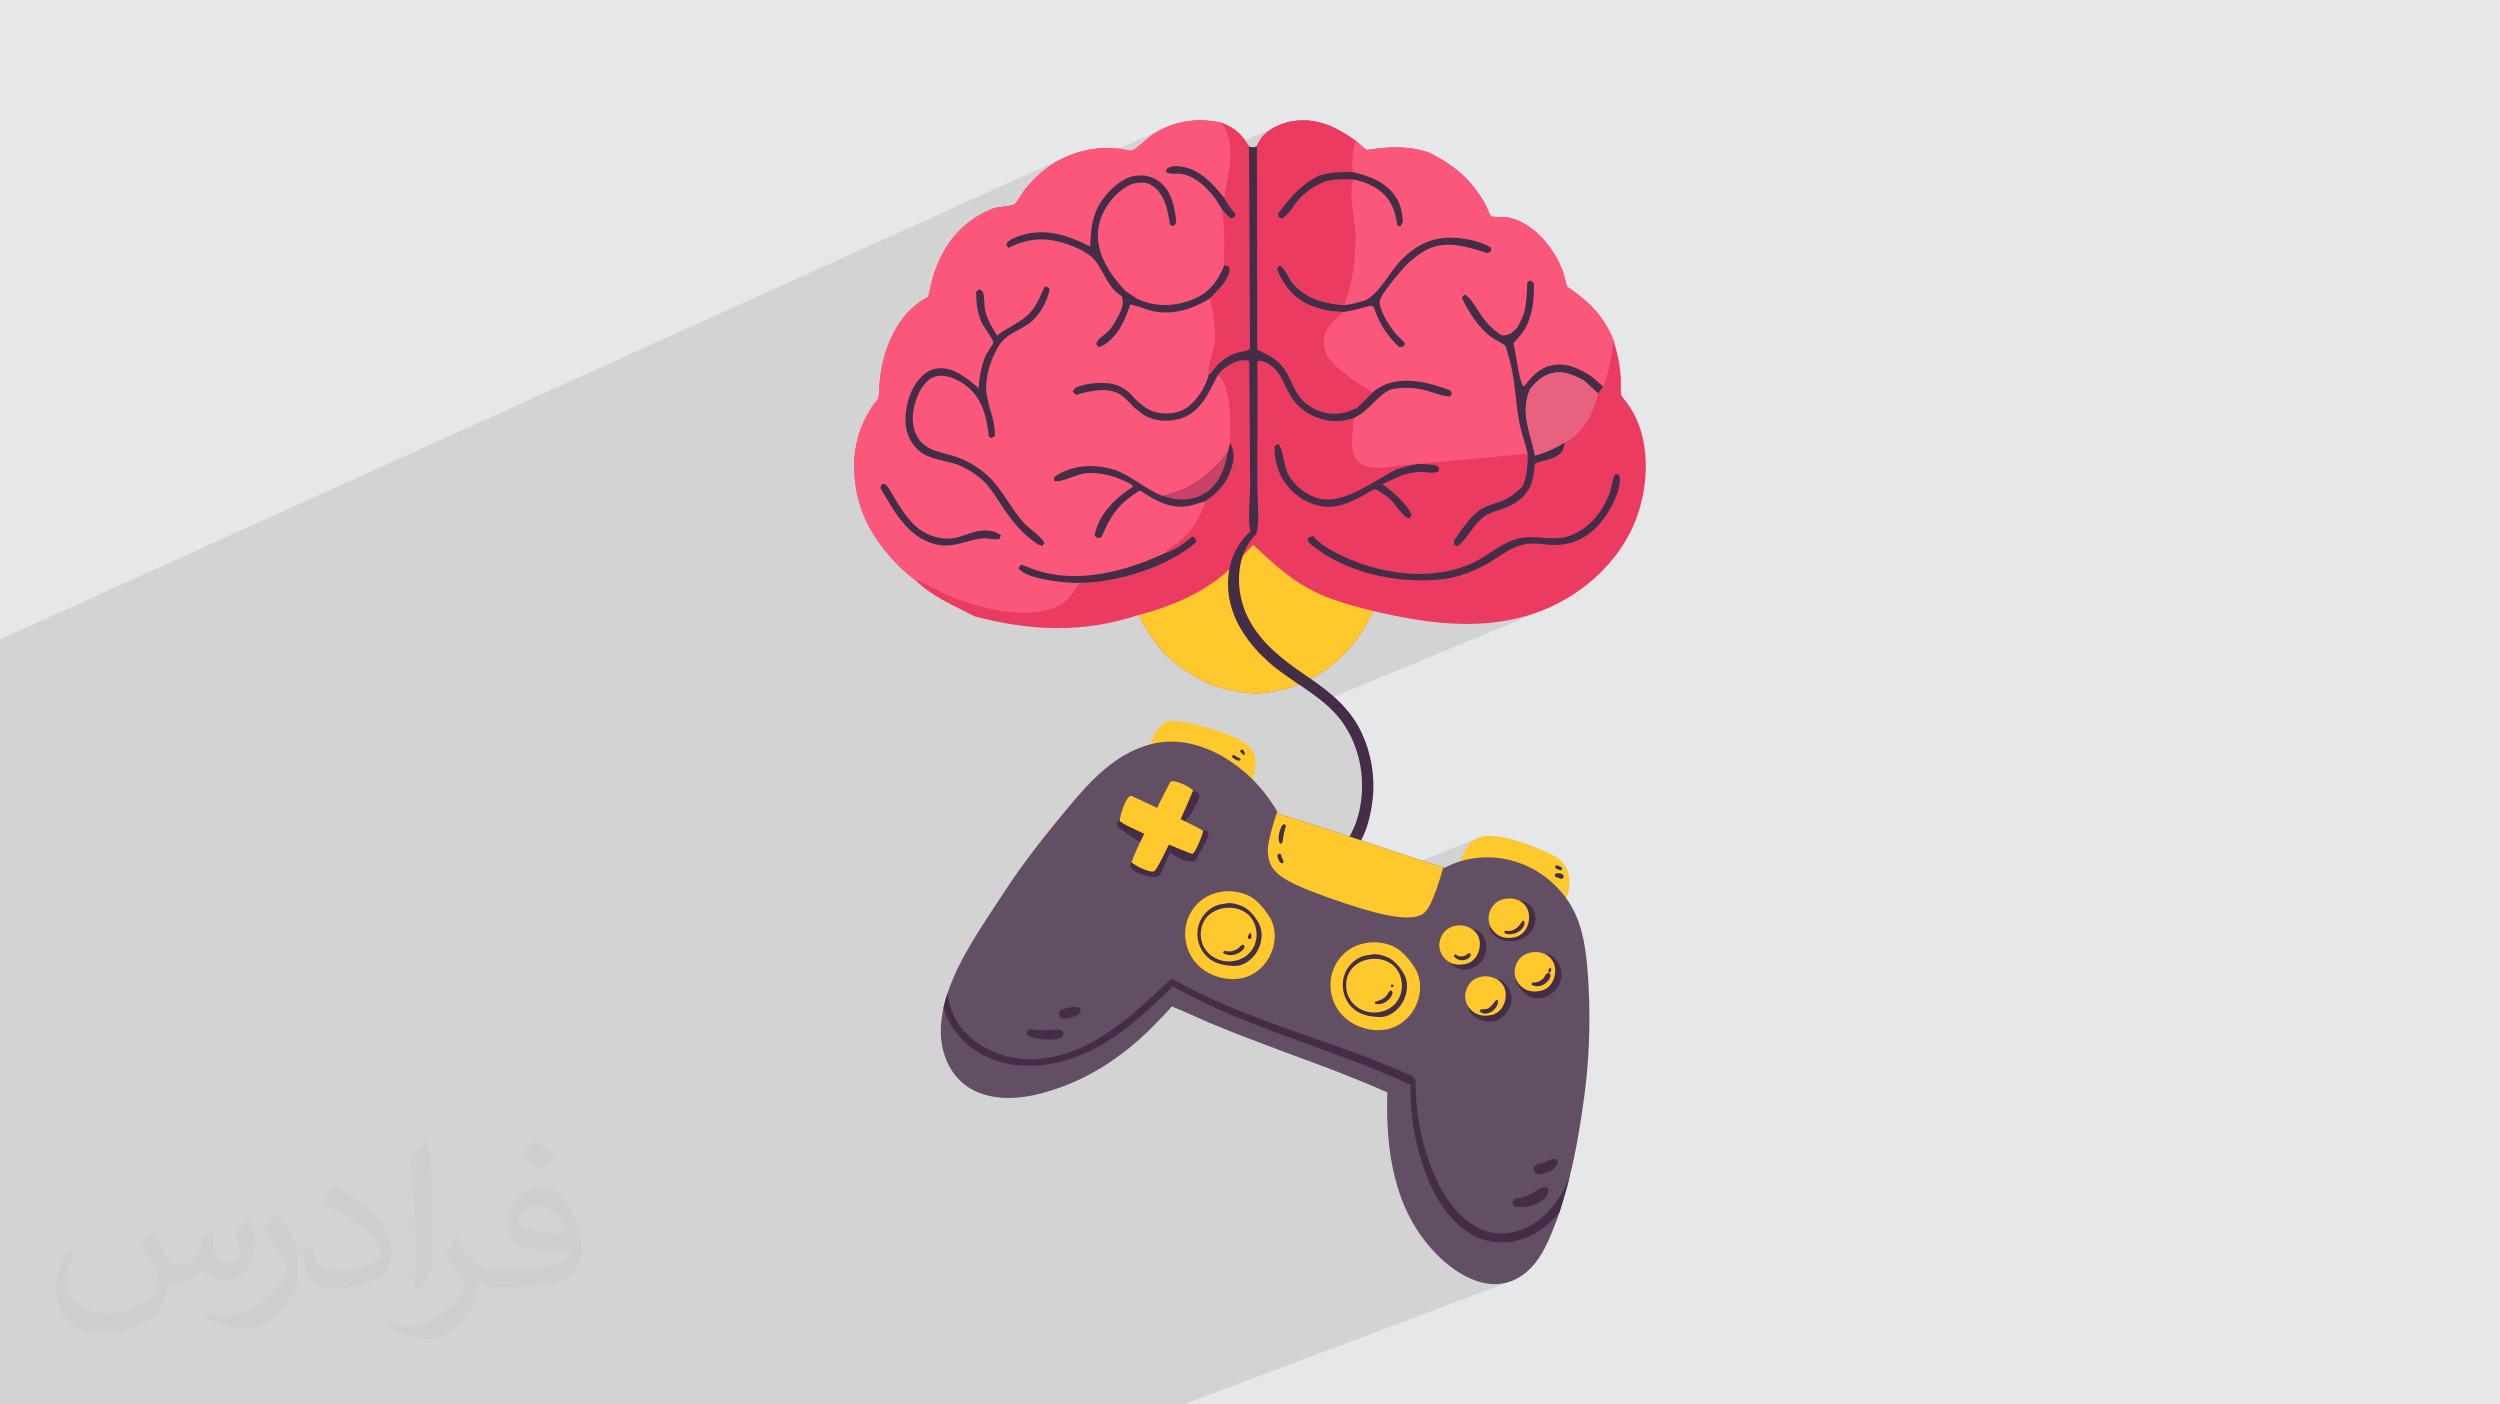 <?xml version="1.0" encoding="UTF-8"?>
<!DOCTYPE svg PUBLIC "-//W3C//DTD SVG 1.1//EN" "http://www.w3.org/Graphics/SVG/1.1/DTD/svg11.dtd">
<!-- Creator: CorelDRAW 2020 (64-Bit) -->
<svg xmlns="http://www.w3.org/2000/svg" xml:space="preserve" width="94.192mm" height="52.917mm" version="1.1" style="shape-rendering:geometricPrecision; text-rendering:geometricPrecision; image-rendering:optimizeQuality; fill-rule:evenodd; clip-rule:evenodd"
viewBox="0 0 9404.92 5283.66"
 xmlns:xlink="http://www.w3.org/1999/xlink"
 xmlns:xodm="http://www.corel.com/coreldraw/odm/2003">
 <defs>
  <style type="text/css">
   <![CDATA[
    .fil0 {fill:#E6E7E8}
    .fil9 {fill:#281833;fill-rule:nonzero}
    .fil4 {fill:#442D47;fill-rule:nonzero}
    .fil10 {fill:#624F64;fill-rule:nonzero}
    .fil8 {fill:#CA4265;fill-rule:nonzero}
    .fil7 {fill:#E86280;fill-rule:nonzero}
    .fil3 {fill:#EB3B61;fill-rule:nonzero}
    .fil6 {fill:#FA577B;fill-rule:nonzero}
    .fil5 {fill:#FFC82D;fill-rule:nonzero}
    .fil2 {fill:#373435;fill-opacity:0.031}
    .fil1 {fill:#2B2A29;fill-opacity:0.102}
   ]]>
  </style>
 </defs>
 <g id="Layer_x0020_1">
  <polygon class="fil0" points="-0,0 9404.92,0 9404.92,5283.66 -0,5283.66 "/>
  <polygon class="fil1" points="232.79,5283.66 214,5283.66 125.41,5283.66 78.76,5283.66 2.43,5283.66 -0,5283.66 -0,5277.53 -0,5275.14 -0,5263.35 -0,5258.62 -0,5256.14 -0,5246.19 -0,5229.02 -0,5212.73 -0,5204.85 -0,5204.53 -0,5200.58 -0,5200.47 -0,5200.31 -0,5198.92 -0,5198.87 -0,5198.61 -0,5197.91 -0,5197.34 -0,5196.82 -0,5195.68 -0,5192.54 -0,5188.99 -0,5186.29 -0,5184.36 -0,5182.9 -0,5172.89 -0,5166.39 -0,5157.41 -0,5134.73 -0,5132.03 -0,5123.16 -0,5113.58 -0,5097.55 -0,5073.08 -0,5072.28 -0,5071.66 -0,5071.56 -0,5070.36 -0,5067.14 -0,5066 -0,5061.43 -0,5053.74 -0,5050.27 -0,5048.02 -0,5047.59 -0,5046.95 -0,5046.52 -0,5044.34 -0,5043.58 -0,5037.65 -0,5037.35 -0,5028.28 -0,5027.77 -0,5024.46 -0,5020.79 -0,5020.63 -0,5016.65 -0,5015.81 -0,5011.86 -0,5008.37 -0,5007.4 -0,5005.41 -0,5001.36 -0,4998.05 -0,4992.69 -0,4991.86 -0,4988.43 -0,4988.29 -0,4987.68 -0,4979.17 -0,4977.13 -0,4976.34 -0,4939.14 -0,4922.98 -0,4922.87 -0,4922.75 -0,4914.68 -0,4906.42 -0,4905.48 -0,4901.6 -0,4888.98 -0,4870.67 -0,4866.69 -0,4845.14 -0,4845.09 -0,4844.73 -0,4844.36 -0,4842.31 -0,4827.57 -0,4827.55 -0,4823.87 -0,4822.8 -0,4822.05 -0,4785.65 -0,4785.06 -0,4781.7 -0,4777.1 -0,4775.8 -0,4775.67 -0,4775.45 -0,4775.33 -0,4775.28 -0,4772.72 -0,4772.59 -0,4771.18 -0,4770.79 -0,4770.77 -0,4770.67 -0,4770.45 -0,4769.66 -0,4766.97 -0,4766.54 -0,4766.26 -0,4765.82 -0,4764.94 -0,4762.48 -0,4762.4 -0,4762.33 -0,4762.01 -0,4761.93 -0,4761.72 -0,4760.52 -0,4760.42 -0,4760.1 -0,4757.05 -0,4753.72 -0,4752.58 -0,4752.25 -0,4750.39 -0,4749.92 -0,4702.26 -0,4699.28 -0,4695.7 -0,4642.11 -0,4605.6 -0,4595.98 -0,4585.04 -0,4576.61 -0,4574.17 -0,4544.28 -0,4509.64 -0,4486.9 -0,4482.8 -0,4480.98 -0,4478.91 -0,4464.01 -0,4458.69 -0,4457.67 -0,4450.96 -0,4443.58 -0,4436.65 -0,4417.11 -0,4416.6 -0,4415.72 -0,4357.29 -0,4349.31 -0,4346.74 -0,4346.08 -0,4341.79 -0,4336.1 -0,4332.66 -0,4294.43 -0,4294.02 -0,4290.75 -0,4285.06 -0,4265.31 -0,4264.83 -0,4261.94 -0,4247.79 -0,4245.73 -0,4203.5 -0,4197.72 -0,4192.2 -0,4191.21 -0,4185.33 -0,4182.34 -0,4161.13 -0,4155.79 -0,4154.96 -0,4140.75 -0,4140.62 -0,4128.57 -0,4111.71 -0,4108.79 -0,4071.67 -0,4059.83 -0,4053.2 -0,4046.95 -0,4044.05 -0,4043.68 -0,4039.12 -0,4036.72 -0,4032.73 -0,4031.09 -0,4023.98 -0,4021.15 -0,4018.38 -0,4018.02 -0,4013.96 -0,4011.64 -0,4002.95 -0,4002.79 -0,4002.06 -0,3985.4 -0,3983.45 -0,3976.54 -0,3976.17 -0,3973.18 -0,3961.78 -0,3958.55 -0,3951.33 -0,3951.3 -0,3950.65 -0,3933.63 -0,3933.41 -0,3927.49 -0,3909.84 -0,3902.96 -0,3899.29 -0,3898.65 -0,3887.17 -0,3872.11 -0,3871.97 -0,3870.27 -0,3854.14 -0,3848.12 -0,3830.2 -0,3829.55 -0,3821.11 -0,3808.7 -0,3802.66 -0,3799.68 -0,3782.84 -0,3782.08 -0,3774.8 -0,3774.54 -0,3769.74 -0,3762.45 -0,3760.81 -0,3754.26 -0,3751.76 -0,3750.06 -0,3746.61 -0,3740.07 -0,3738.4 -0,3737.32 -0,3731.75 -0,3730.7 -0,3727.15 -0,3717.63 -0,3703.42 -0,3701.37 -0,3694.11 -0,3693.51 -0,3692.91 -0,3692.27 -0,3686.4 -0,3665.21 -0,3662.47 -0,3650.9 -0,3646.7 -0,3623.73 -0,3589.92 -0,3588.71 -0,3588.22 -0,3584.21 -0,3583.4 -0,3576.14 -0,3571.16 -0,3552.73 -0,3550.44 -0,3548.59 -0,3541.86 -0,3511.35 -0,3507.41 -0,3503.95 -0,3503.04 -0,3500.43 -0,3476.68 -0,3475.77 -0,3465.43 -0,3458.22 -0,3435.8 -0,3419.58 -0,3418.79 -0,3407.03 -0,3406.25 -0,3406.12 -0,3404.99 -0,3404 -0,3396.92 -0,3392.79 -0,3391.91 -0,3390.17 -0,3389.21 -0,3388.66 -0,3379.18 -0,3379.11 -0,3371.54 -0,3371.13 -0,3370.34 -0,3366.2 -0,3366.13 -0,3365.58 -0,3358.45 -0,3357.93 -0,3356.16 -0,3321.91 -0,3317.03 -0,3304.17 -0,3290.83 -0,3288.98 -0,3286.68 -0,3286.25 -0,3281.59 -0,3274.28 -0,3271.3 -0,3263.11 -0,3259.68 -0,3241.8 -0,3233.46 -0,3214.55 -0,3200.75 -0,3168.72 -0,3167.82 -0,3161.59 -0,3157.84 -0,3132.07 -0,3127.8 -0,3127.68 -0,3126.62 -0,3125.7 -0,3118.96 -0,3111.97 -0,3104.98 -0,3097.46 -0,3086.01 -0,3084.95 -0,3084.91 -0,3081.14 -0,3064.19 -0,3046.23 -0,3046.21 -0,3033.07 -0,3028.29 -0,3025.7 -0,3015.01 -0,3010.7 -0,2982.99 -0,2982.46 -0,2982.3 -0,2982.02 -0,2975.02 -0,2962.46 -0,2960.12 -0,2959.08 -0,2946.03 -0,2945.44 -0,2934.73 -0,2927.66 -0,2920.02 -0,2910.28 -0,2908.07 -0,2903.22 -0,2897.68 -0,2883.78 -0,2881.28 -0,2870.63 -0,2868.13 -0,2853.87 -0,2832.43 -0,2829.08 -0,2817.65 -0,2817.02 -0,2813.17 -0,2808.3 -0,2798.8 -0,2779.83 -0,2759.72 -0,2738.96 -0,2735.31 -0,2710.99 -0,2696.78 -0,2692.18 -0,2680.94 -0,2670.29 -0,2669.81 -0,2658.53 -0,2652.89 -0,2651 -0,2649.87 -0,2635.3 -0,2634.98 -0,2630.71 -0,2622.83 -0,2621.58 -0,2615.07 -0,2613.33 -0,2612.58 -0,2609.18 -0,2606.06 -0,2606.05 -0,2605.64 -0,2577.73 -0,2533.07 -0,2490.63 -0,2488.53 -0,2471.17 -0,2470.89 -0,2464.17 -0,2464.12 -0,2460.54 -0,2455.29 -0,2405.44 -0,2405.27 4008.58,590.63 4021.73,585.05 4034.99,579.97 4048.36,575.4 4061.84,571.33 4075.42,567.76 4089.09,564.7 4102.84,562.14 4116.68,560.09 4130.59,558.56 4144.56,557.54 4158.59,557.02 4172.69,557.02 4186.83,557.53 4201.01,558.55 4208.42,559.36 4383.72,480.16 4399.26,473.75 4414.95,468.21 4430.79,463.53 4446.78,459.69 4462.91,456.7 4479.18,454.54 4495.58,453.2 4512.12,452.69 4528.77,452.99 4545.56,454.09 4562.44,455.99 4579.45,458.68 4596.55,462.14 4614.24,470.12 4629.84,478.39 4643.68,487.24 4656.1,497.02 4667.47,508.02 4678.12,520.56 4683.61,528.25 4810.08,471.48 4801.9,475.24 4793.87,479.36 4786.05,483.83 4778.49,488.63 4771.24,493.76 4764.36,499.22 4757.89,505 4751.89,511.09 4746.41,517.48 4741.51,524.17 4739.52,527.19 4737.58,530.3 4735.71,533.47 4733.94,536.72 4732.32,540.03 4730.85,543.4 4729.59,546.82 4728.55,550.29 4728.95,764.2 4963.06,660.05 4971.22,657.89 4979.24,655.98 4987.13,654.28 4994.91,652.8 5002.61,651.52 5010.25,650.44 5017.86,649.53 5025.46,648.78 5033.08,648.19 5040.74,647.75 5048.46,647.44 5056.27,647.24 5064.18,647.16 5072.24,647.17 5080.46,647.27 5088.86,647.44 5100.91,650.42 5112.88,653.59 5124.74,657.01 5136.44,660.73 5147.97,664.78 5159.28,669.22 5170.33,674.08 5181.11,679.42 5191.55,685.27 5201.65,691.69 5211.36,698.71 5220.64,706.39 5229.46,714.77 5237.8,723.87 5245.61,733.78 5252.86,744.51 5258.93,755.27 5263.89,766.16 5267.87,777.2 5271,788.43 5273.4,799.86 5275.18,811.51 5276.5,823.42 5277.47,835.6 5267.7,851.75 4845.47,1037.46 4845.64,1037.76 4851.01,1047.23 4856.64,1056.28 4862.75,1064.52 4872.41,1075.31 4882.49,1085.12 4892.96,1094 4903.83,1102.01 4914.91,1109.11 5363.58,912.48 5352.36,917.61 5341.4,923.33 5330.71,929.62 5320.28,936.47 5310.08,943.85 5300.12,951.75 5290.39,960.17 5280.88,969.07 5271.58,978.46 5267.56,982.72 5382.77,932.28 5396.67,927.57 5410.75,924.15 5424.99,921.95 5439.35,920.85 5453.79,920.75 5468.3,921.54 5482.84,923.14 5497.37,925.43 5511.85,928.31 5526.26,931.7 5540.57,935.47 5554.74,939.54 5568.75,943.79 5582.55,948.13 5596.11,952.46 5122.08,1159.18 5128.88,1157.32 5141.11,1153.76 5153.45,1149.98 5167.48,1154.01 5171.38,1165.39 5175.5,1176.4 5179.86,1187.07 5184.47,1197.45 5189.34,1207.53 5194.49,1217.36 5199.91,1226.93 5205.63,1236.29 5207.43,1239.02 5508.9,1108.1 5499.37,1119.86 5504.06,1129.74 5509.11,1139.78 5514.51,1149.94 5519.19,1158.3 5757.6,1054.96 5756.13,1055.83 5754.56,1056.62 5752.95,1057.38 5751.36,1058.15 5749.84,1058.99 5748.44,1059.95 5747.2,1061.07 5746.2,1062.41 5745.71,1064.14 5745.37,1067.06 5745.14,1070.8 5745.01,1074.99 5744.93,1079.26 5744.88,1083.21 5744.82,1086.49 5744.74,1088.71 5744.06,1098.86 5743.33,1109.1 5742.52,1119.4 5741.56,1129.69 5740.39,1139.97 5738.97,1150.18 5737.24,1160.27 5735.15,1170.23 5732.84,1178.64 5729.99,1186.92 5726.66,1195.1 5722.99,1203.18 5719.05,1211.15 5714.96,1219.01 5710.82,1226.78 5706.73,1234.46 5699.15,1241.23 5692.87,1246.85 5687.33,1251.43 5681.97,1255.04 5676.22,1257.83 5627.61,1278.77 5629.74,1279.95 5637.13,1283.97 5644.38,1288.04 5651.22,1292.18 5657.35,1296.46 5662.47,1300.87 5663.88,1302.98 5665.33,1306.32 5666.8,1310.56 5668.24,1315.29 5669.61,1320.16 5670.86,1324.8 5671.96,1328.85 5672.86,1331.91 5677.54,1347.48 5681.67,1363.03 5685.29,1378.56 5688.5,1394.1 5691.31,1409.63 5693.82,1425.16 5694.9,1432.61 5817.12,1380.29 5802.9,1386.99 5789.8,1395.31 5777.63,1404.95 5766.22,1415.67 5755.41,1427.15 5745.01,1439.13 5740.96,1444 5819.41,1410.46 5831.3,1406.08 5840.28,1403.65 5849.02,1401.98 5857.57,1401.01 5865.92,1400.69 5874.12,1401 5882.16,1401.87 5890.1,1403.27 5897.94,1405.15 5905.71,1407.48 5913.42,1410.2 5921.11,1413.27 5928.79,1416.66 5936.5,1420.3 5944.24,1424.16 5952.05,1428.21 5959.95,1432.38 6011.84,1480.22 6008.7,1493.18 6005.04,1506.14 6000.85,1519.03 5996.12,1531.81 5990.86,1544.43 5985.07,1556.84 5978.74,1569 5971.87,1580.86 5964.46,1592.36 5956.5,1603.46 5948.01,1614.11 5938.95,1624.26 5929.35,1633.87 5919.2,1642.88 5908.49,1651.25 5897.23,1658.93 5886.47,1664.39 5879.59,1668.51 5872.77,1672.48 5866.01,1676.27 5859.28,1679.92 5852.57,1683.42 5845.86,1686.78 5839.13,1689.99 5832.36,1693.09 5825.53,1696.05 5746.86,1729.34 5746.81,1731.53 5746.5,1739.35 5746.06,1747.03 5745.46,1754.58 5745.26,1756.56 5774.4,1744.24 5785.51,1739.75 5796.92,1736.17 5808.48,1733.12 5820.07,1730.16 5831.54,1726.89 5842.76,1722.88 5744.4,1764.46 5743.76,1769.46 5742.63,1776.84 5741.28,1784.22 5739.71,1791.63 5737.91,1799.09 5735.86,1806.63 5733.53,1814.29 5730.92,1822.09 5728.03,1830.06 5723.38,1834.28 5715.74,1841.15 5708.21,1847.78 5700.69,1854.13 5693.04,1860.18 5685.15,1865.9 5676.9,1871.24 5668.17,1876.18 5658.83,1880.69 5564.77,1920.32 5564.76,1920.33 5559.06,1924.58 5551.97,1930.46 5545.11,1936.73 5538.45,1943.34 5531.97,1950.25 5525.67,1957.42 5519.54,1964.8 5516.7,1968.39 5605.35,1931.07 5614.83,1927.26 5624.51,1923.86 5634.34,1920.66 5644.26,1917.46 5654.26,1914.05 5671.32,1907.31 5512.05,1974.35 5507.72,1980.05 5502,1987.83 5496.39,1995.66 5490.87,2003.49 5485.44,2011.29 5480.07,2018.99 5474.77,2026.58 5469.51,2034.01 5469.67,2037.71 6078.06,1782.05 6091.14,1787.56 6092,1790.76 6093.31,1797.98 6093.8,1805.64 6093.55,1813.68 6092.63,1822.02 6091.1,1830.59 6089.03,1839.32 6086.51,1848.11 6083.58,1856.91 6080.33,1865.65 6076.84,1874.22 6073.16,1882.59 6069.37,1890.66 6065.54,1898.37 6061.73,1905.62 6058.03,1912.35 6054.5,1918.51 6044.82,1934.21 6034.61,1949.09 6023.87,1963.11 6012.6,1976.24 6000.76,1988.43 5988.35,1999.64 5975.36,2009.84 5961.79,2018.98 5947.61,2027.03 5932.81,2033.95 5252.93,2317.66 5255.48,2318.18 5273.52,2321.69 5291.58,2325.02 5309.66,2328.18 5327.77,2331.15 5345.91,2333.91 5364.06,2336.45 5382.22,2338.77 5400.4,2340.84 5418.6,2342.64 5436.8,2344.19 5455,2345.45 5473.2,2346.41 5491.42,2347.06 5509.62,2347.39 5527.82,2347.39 5546.01,2347.03 5564.2,2346.32 5582.36,2345.23 5600.52,2343.75 5618.65,2341.87 5636.77,2339.58 5654.86,2336.86 5672.93,2333.71 5690.97,2330.09 5708.98,2326.02 5726.95,2321.46 5744.89,2316.41 5759.86,2311.79 5774.72,2306.82 5789.47,2301.49 5804.09,2295.81 4975.18,2639.06 4985.49,2647.66 5000.41,2661.06 5014.76,2675.13 5028.46,2689.96 5039.18,2702.81 5049.28,2716.14 5058.72,2729.92 5067.54,2744.12 5075.73,2758.7 5083.26,2773.64 5090.16,2788.89 5096.43,2804.43 5102.06,2820.22 5107.04,2836.23 5111.38,2852.42 5115.09,2868.77 5118.14,2885.23 5120.56,2901.79 5122.33,2918.39 5123.45,2935.02 5123.8,2944.38 5123.96,2953.76 5123.91,2963.11 5123.67,2972.47 5123.23,2981.81 5122.58,2991.13 5121.75,3000.44 5120.7,3009.71 5119.45,3018.97 5118,3028.21 5116.34,3037.4 5114.49,3046.56 5112.42,3055.68 5110.15,3064.76 5107.68,3073.8 5104.99,3082.78 5102.1,3091.53 5098.94,3100.12 5095.56,3108.58 5091.96,3116.92 5088.19,3125.18 5084.28,3133.35 5080.26,3141.45 5077.34,3147.18 5085.17,3149.76 5095.32,3153.13 5105.46,3156.49 5115.61,3159.88 5125.76,3163.27 5135.9,3166.67 5147.98,3170.72 5160.06,3174.78 5172.14,3178.85 5184.23,3182.92 5196.32,3187 5208.41,3191.07 5220.52,3195.14 5232.62,3199.21 5244.72,3203.26 5256.82,3207.31 5268.93,3211.35 5281.03,3215.37 5293.15,3219.38 5305.26,3223.36 5317.37,3227.32 5329.48,3231.27 5340.58,3234.84 5348.23,3237.31 5567.24,3149.16 5581.56,3145.98 5597.56,3144.64 5614.98,3144.99 5633.56,3146.84 5653.06,3150.02 5673.2,3154.36 5693.73,3159.7 5714.39,3165.84 5734.93,3172.61 5755.08,3179.86 5774.58,3187.38 5793.17,3195.04 5810.61,3202.64 5826.62,3210 5840.96,3216.97 5853.47,3224 5864.27,3231.61 5873.47,3239.72 5881.19,3248.22 5887.55,3257.02 5892.66,3266.04 5896.64,3275.15 5899.63,3284.29 5901.72,3293.35 5903.03,3302.24 5903.69,3310.86 5903.81,3319.11 5903.52,3326.9 5902.92,3334.15 5902.14,3340.74 5901.3,3346.59 5898.86,3358.39 5895.23,3371.42 5890.85,3384.82 5886.22,3397.72 5881.8,3409.25 5878.05,3418.56 5875.45,3424.79 5874.49,3427.05 5775.43,3466.31 5774.04,3473.37 5771.5,3481.58 5768.15,3489.53 5764,3497.16 5759.15,3504.37 5753.63,3511.09 5747.5,3517.26 5740.81,3522.77 5733.62,3527.54 5725.99,3531.51 5718,3534.73 5588.74,3585.87 5585.45,3595.53 5579.6,3606.78 5572.11,3617.15 5568.08,3621.34 5699.8,3569.28 5697.54,3570.5 5695.58,3572.12 5693.96,3574.09 5692.73,3576.35 5691.96,3578.83 5691.69,3581.51 5691.96,3584.18 5692.73,3586.67 5693.96,3588.93 5695.58,3590.89 5697.54,3592.51 5699.8,3593.74 5702.29,3594.51 5704.96,3594.78 5707.64,3594.51 5710.14,3593.74 5340.1,3739.82 5339.61,3742.83 5338.61,3747.46 5744.32,3587.34 5754.86,3584.02 5765.88,3582.08 5777.13,3581.52 5788.36,3582.35 5799.3,3584.57 5809.7,3588.21 5814.43,3590.68 5814.87,3590.5 5818.63,3589.72 5823.63,3589.78 5828.54,3590.8 5833.29,3592.66 5837.82,3595.19 5842.11,3598.23 5846.08,3601.65 5849.7,3605.28 5852.92,3608.99 5855.9,3612.82 5858.7,3616.77 5861.29,3620.85 5863.68,3625.02 5865.85,3629.33 5867.81,3633.74 5869.53,3638.27 5871.03,3642.91 5874.19,3660.32 5873.65,3677.34 5869.73,3693.61 5862.77,3708.79 5853.1,3722.5 5841.03,3734.41 5826.88,3744.15 5810.99,3751.37 5670.04,3806.59 5669.88,3806.85 5664.83,3813.65 5659.19,3819.94 5652.96,3825.61 5646.16,3830.59 5638.8,3834.76 5630.98,3838.13 5208.42,4003.56 5229.22,4012.1 5257.1,4023.91 5284.83,4036.06 5312.42,4048.58 5314.08,4049.44 5315.54,4050.39 5316.8,4051.44 5317.85,4052.56 5318.7,4053.78 5319.38,4055.07 5319.87,4056.43 5320.15,4057.63 5320.2,4057.65 5320.2,4057.86 5321.29,4058.28 5322.28,4058.87 5323.17,4059.62 5323.93,4060.54 5324.54,4061.61 5325,4062.82 5325.28,4064.17 5325.38,4065.64 5325.37,4077.16 5325.52,4088.68 5325.81,4100.21 5326.25,4111.75 5326.84,4123.29 5327.57,4134.82 5328.46,4146.36 5329.5,4157.89 5330.68,4169.41 5332.02,4180.92 5333.5,4192.42 5335.12,4203.91 5336.89,4215.36 5338.82,4226.8 5340.88,4238.21 5343.1,4249.61 5345.46,4260.96 5347.97,4272.28 5350.63,4283.57 5353.43,4294.83 5356.38,4306.03 5359.47,4317.19 5362.71,4328.32 5366.1,4339.38 5369.63,4350.39 5373.31,4361.36 5377.13,4372.26 5381.09,4383.09 5385.21,4393.88 5389.46,4404.59 5393.86,4415.23 5398.41,4425.8 5404.96,4440.23 5411.98,4454.64 5419.47,4468.96 5427.43,4483.15 5435.89,4497.14 5444.22,4509.91 5782.85,4380.47 5784.59,4379.91 5784.96,4379.82 5786.04,4379.41 5790.01,4378.74 5793.94,4377.91 5794.75,4377.71 5833.97,4362.72 5834.64,4362.63 5835.31,4362.53 5835.62,4362.49 5835.78,4362.46 5836.21,4362.38 5836.65,4362.29 5837.09,4362.2 5837.52,4362.1 5837.88,4362.02 5840.65,4360.96 5842.01,4360.53 5843.34,4360.2 5844.68,4359.96 5846.03,4359.8 5847.4,4359.7 5848.81,4359.65 5850.26,4359.64 5852.15,4359.84 5853.92,4360.41 5855.52,4361.29 5856.91,4362.45 5858.06,4363.85 5858.94,4365.45 5859.51,4367.21 5859.72,4369.09 5859.71,4370.75 5859.62,4372.38 5859.43,4373.96 5859.15,4375.52 5858.74,4377.03 5858.21,4378.54 5857.54,4380.03 5856.72,4381.51 5856.6,4381.7 5856.49,4381.9 5856.37,4382.1 5856.25,4382.3 5856.13,4382.49 5856.01,4382.68 5855.88,4382.87 5855.75,4383.05 5855.56,4383.39 5855.14,4384.53 5854.48,4385.89 5853.69,4387.26 5852.83,4388.59 5851.95,4389.81 5851.11,4390.89 5850.36,4391.77 5848.51,4393.77 5846.57,4395.68 5844.56,4397.49 5842.48,4399.24 5840.34,4400.89 5838.12,4402.44 5835.84,4403.92 5833.51,4405.3 5828.43,4407.95 5823.23,4410.24 5470.52,4544.83 5474.68,4549.84 5485.65,4561.9 5497.14,4573.4 5504.94,4580.46 5798.81,4468.54 5800.6,4467.93 5802.38,4467.49 5803.8,4467.28 5805.52,4466.62 5806.18,4466.39 5806.85,4466.2 5807.54,4466.06 5808.23,4465.96 5808.94,4465.9 5809.53,4465.88 5810.63,4465.89 5810.76,4465.89 5904.17,4430.32 5867.24,4559.31 5858.95,4569.38 5850.29,4579.17 5841.25,4588.64 5831.8,4597.79 5821.96,4606.59 5811.69,4615 5801.01,4623.01 5789.89,4630.61 5774.77,4639.89 5759.24,4648.07 5743.35,4655.18 5455.6,4764.04 5463.9,4770.3 5473.36,4777.05 5483.01,4783.53 5492.81,4789.7 5502.78,4795.55 5512.87,4801.04 5523.1,4806.16 5533.45,4810.88 5543.91,4815.16 5554.45,4818.98 5565.08,4822.33 5575.79,4825.17 5586.56,4827.47 5597.39,4829.21 5608.25,4830.38 5619.14,4830.93 5630.05,4830.84 5640.97,4830.09 5651.88,4828.65 5662.78,4826.5 5673.65,4823.62 5684.48,4819.96 4451.58,5283.66 4081.99,5283.66 4064.06,5283.66 3988.53,5283.66 3956.23,5283.66 3910.7,5283.66 3816.2,5283.66 3793.48,5283.66 3782.1,5283.66 3762.21,5283.66 3748.95,5283.66 3747.55,5283.66 3745.79,5283.66 3731.45,5283.66 3712.82,5283.66 3709.15,5283.66 3695.24,5283.66 3682.31,5283.66 3682.3,5283.66 3682.28,5283.66 3682.24,5283.66 3682.14,5283.66 3681.95,5283.66 3677.38,5283.66 3676.59,5283.66 3676.05,5283.66 3674.94,5283.66 3668.9,5283.66 3668.73,5283.66 3667.84,5283.66 3666.9,5283.66 3666.56,5283.66 3663.26,5283.66 3661.52,5283.66 3661.09,5283.66 3660.24,5283.66 3660.04,5283.66 3659.23,5283.66 3658.44,5283.66 3534.29,5283.66 3531.7,5283.66 3513.77,5283.66 3498.38,5283.66 3496.96,5283.66 3494.52,5283.66 3493.98,5283.66 3493.64,5283.66 3465.53,5283.66 3432.61,5283.66 3428.04,5283.66 3427.58,5283.66 3427.32,5283.66 3427.12,5283.66 3426.99,5283.66 3426.87,5283.66 3426.82,5283.66 3426.67,5283.66 3425.82,5283.66 3425.35,5283.66 3425.25,5283.66 3424.67,5283.66 3423.83,5283.66 3423.23,5283.66 3420.57,5283.66 3420.16,5283.66 3163.47,5283.66 2213.11,5283.66 2206.84,5283.66 2200.93,5283.66 2188.16,5283.66 2176.99,5283.66 2176.48,5283.66 2168.73,5283.66 2146.97,5283.66 1938.68,5283.66 1937.96,5283.66 1924.97,5283.66 1899.58,5283.66 1874.2,5283.66 1858.56,5283.66 1856.71,5283.66 1844.44,5283.66 1840.2,5283.66 1836.35,5283.66 1830.52,5283.66 1819.35,5283.66 1799.99,5283.66 1799.96,5283.66 1799.82,5283.66 1798.32,5283.66 1797.1,5283.66 1796.9,5283.66 1796.55,5283.66 1796.48,5283.66 1794.64,5283.66 1784.45,5283.66 1783.39,5283.66 1775,5283.66 1762.08,5283.66 1753.48,5283.66 1752.95,5283.66 1750.73,5283.66 1749.47,5283.66 1740.16,5283.66 1737.67,5283.66 1737.59,5283.66 1737.58,5283.66 1737.57,5283.66 1737.06,5283.66 1736.82,5283.66 1733.21,5283.66 1732.66,5283.66 1732.08,5283.66 1732.07,5283.66 1731.84,5283.66 1731.37,5283.66 1731.32,5283.66 1729.09,5283.66 1727.06,5283.66 1725.24,5283.66 1722.28,5283.66 1722.2,5283.66 1721.65,5283.66 1720.84,5283.66 1718.38,5283.66 1715.63,5283.66 1710.7,5283.66 1708.52,5283.66 1703.93,5283.66 1702.38,5283.66 1696.63,5283.66 1694.68,5283.66 1693.88,5283.66 1693.06,5283.66 1692.58,5283.66 1692.05,5283.66 1691.59,5283.66 1689.03,5283.66 1683.37,5283.66 1676.41,5283.66 1670.82,5283.66 1662.71,5283.66 1659.18,5283.66 1655.67,5283.66 1654,5283.66 1646.44,5283.66 1643.72,5283.66 1641.35,5283.66 1636.1,5283.66 1632.05,5283.66 1631.48,5283.66 1625.6,5283.66 1605.17,5283.66 1599.9,5283.66 1599,5283.66 1597.22,5283.66 1576.48,5283.66 1575.68,5283.66 1574.2,5283.66 1530.27,5283.66 1521.25,5283.66 1519.6,5283.66 1509.79,5283.66 1509.45,5283.66 1488.16,5283.66 1487.64,5283.66 1468.34,5283.66 1454.62,5283.66 1446.2,5283.66 1433.87,5283.66 1429.42,5283.66 1427.03,5283.66 1425.26,5283.66 1384.04,5283.66 1383.26,5283.66 1382.86,5283.66 1382.63,5283.66 1382.19,5283.66 1378.98,5283.66 1363.05,5283.66 1361.93,5283.66 1344.01,5283.66 1343.87,5283.66 1341.89,5283.66 1340.49,5283.66 1337.35,5283.66 1324.97,5283.66 1323.98,5283.66 1318.86,5283.66 1307.41,5283.66 1306.35,5283.66 1297.41,5283.66 1297.29,5283.66 1295.96,5283.66 1285.14,5283.66 1271.81,5283.66 1270.87,5283.66 1260.29,5283.66 1246.96,5283.66 1246.31,5283.66 1246.29,5283.66 1244.89,5283.66 1244.59,5283.66 1244.16,5283.66 1244.07,5283.66 1243.61,5283.66 1242.89,5283.66 1242.22,5283.66 1242.2,5283.66 1241.93,5283.66 1241.84,5283.66 1239.86,5283.66 1239.66,5283.66 1239.63,5283.66 1239.45,5283.66 1238.59,5283.66 1238.42,5283.66 1236.57,5283.66 1236.26,5283.66 1235.75,5283.66 1234.28,5283.66 1229.09,5283.66 1226.5,5283.66 1225.45,5283.66 1222.92,5283.66 1220.93,5283.66 1210.76,5283.66 1206.73,5283.66 1204.39,5283.66 1202.26,5283.66 1201.98,5283.66 1192.69,5283.66 1190.03,5283.66 1189.2,5283.66 1185.69,5283.66 1185.5,5283.66 1178.5,5283.66 1176.11,5283.66 1173.96,5283.66 1173.5,5283.66 1172.39,5283.66 1168.5,5283.66 1168.48,5283.66 1154.01,5283.66 1145.23,5283.66 1143.88,5283.66 1142.87,5283.66 1142.16,5283.66 1141.66,5283.66 1121.56,5283.66 1102.34,5283.66 1100.1,5283.66 1097.15,5283.66 1082.88,5283.66 1082.55,5283.66 1076.04,5283.66 1060.91,5283.66 1045.81,5283.66 1026.98,5283.66 990.31,5283.66 987.04,5283.66 985.16,5283.66 982.8,5283.66 975.47,5283.66 965.24,5283.66 959.6,5283.66 954.42,5283.66 944.8,5283.66 940.46,5283.66 939.37,5283.66 934.78,5283.66 918.35,5283.66 908.33,5283.66 908.24,5283.66 903.87,5283.66 903.22,5283.66 894.86,5283.66 893.53,5283.66 892.97,5283.66 889.46,5283.66 881.88,5283.66 878.37,5283.66 868.89,5283.66 861.18,5283.66 854.04,5283.66 846.76,5283.66 842.7,5283.66 830.21,5283.66 829.37,5283.66 819.77,5283.66 812.43,5283.66 802.21,5283.66 798.06,5283.66 791.54,5283.66 777.53,5283.66 776.04,5283.66 772.86,5283.66 771.69,5283.66 755.86,5283.66 734.52,5283.66 733.57,5283.66 714.54,5283.66 708.28,5283.66 671.06,5283.66 665.83,5283.66 662.31,5283.66 661.43,5283.66 545.58,5283.66 542.12,5283.66 541.7,5283.66 524.14,5283.66 522.15,5283.66 500.83,5283.66 488.09,5283.66 488.05,5283.66 459.96,5283.66 456.36,5283.66 433.6,5283.66 431.86,5283.66 429.72,5283.66 429.62,5283.66 422.08,5283.66 418.55,5283.66 406.83,5283.66 406.23,5283.66 405.27,5283.66 401.55,5283.66 399.02,5283.66 394.18,5283.66 390.65,5283.66 383.57,5283.66 382.32,5283.66 380.48,5283.66 378.91,5283.66 370.71,5283.66 369.96,5283.66 368.23,5283.66 361.46,5283.66 359.76,5283.66 358.7,5283.66 345.82,5283.66 345.31,5283.66 341.77,5283.66 331.12,5283.66 330.42,5283.66 323.78,5283.66 314.04,5283.66 311.43,5283.66 305.68,5283.66 300.41,5283.66 300.17,5283.66 296.56,5283.66 294.62,5283.66 263.89,5283.66 "/>
  <path class="fil2" d="M578.49 4627.69c17.95,27.21 29.6,53.36 40.96,82.43 8.45,16.91 12.93,48.09 52.57,48.09 11.61,0 28.28,-3.42 43.06,-11.61 16.63,-8.73 29.32,-21.94 35.94,-42l15.85 -53.36 38.57 -19.02 2.64 2.64c-5.27,20.09 -6.59,39.36 -6.59,54.43 0,44.63 38.57,61.56 69.22,61.56 17.95,0 34.09,-8.73 34.09,-25.11 0,-21.13 -8.98,-57.06 -20.62,-89.29 17.95,-17.95 35.94,-35.94 56.53,-50.47l3.17 1.6c8.98,38.04 14,75.56 14,100.66 0,24.57 -10.83,51.79 -19.81,69.49 -18.49,34.87 -51.25,62.62 -90.87,62.62 -30.1,0 -63.65,-15.07 -86.66,-43.06l-1.32 0c-21.66,26.96 -55.22,51.25 -108.86,51.25l-16.63 0c-2.64,35.41 -10.29,60.49 -21.94,82.95 -31.95,62.34 -126.81,106.47 -216.1,106.47 -124.17,0 -186.51,-71.59 -186.51,-166.96 0,-58.91 19.27,-113.6 48.88,-152.42l24.29 10.04c-18.49,35.41 -30.91,68.68 -30.91,101.45 0,89.29 72.66,131.83 156.4,131.83 77.68,0 173.83,-49.41 191.28,-106.72 -6.59,-62.62 -30.1,-91.93 -66.04,-148.99 10.83,-19.02 24.83,-38.04 42.28,-58.38l3.17 0 0 0 0 0 -0.02 -0.09zm1432.13 -336.04c26.15,16.39 51.79,35.66 76.87,57.85 -14,19.81 -31.45,37.79 -53.11,53.64 -25.11,-20.34 -50.19,-37.79 -75.84,-56.27 17.42,-19.55 34.62,-38.29 52.04,-55.22l0 0 0 0 0 0 0 0 0 0 0.03 0zm13.47 244.11c-42.28,0 -76.87,27.75 -76.87,48.34 0,44.13 84.53,57.85 185.72,57.31 -12.68,-51.79 -57.06,-105.68 -108.86,-105.68l0.01 0.03zm-94.86 236.19c54.96,0 103.04,-1.6 139.74,-10.83 40.96,-10.29 75.56,-30.91 75.56,-45.17 0,-3.7 0,-8.19 -1.32,-11.89 -22.98,2.11 -49.41,2.11 -72.38,2.11 -74.49,0 -131.55,-16.91 -154.02,-58.66 -5.55,-11.61 -9.51,-24.57 -9.51,-39.36 0,-40.43 17.42,-79.79 48.09,-107 25.61,-22.45 53.89,-36.44 82.67,-36.44 52.04,0 93.51,41.75 122.57,107.54 15.85,35.94 26.68,77.4 26.68,129.72 0,34.87 -9.51,64.19 -31.17,85.85 -40.43,39.11 -114.92,53.89 -229.04,53.89l-51.79 0 0 0 -13.47 0c-28.28,0 -48.62,-5.02 -64.72,-17.42l-2.64 0c0.79,6.59 1.32,12.93 1.32,19.02 0,25.61 -8.45,58.38 -25.61,84.53 -50.72,75.3 -105.68,108.04 -153.24,108.04 -48.09,0 -107,-18.49 -160.11,-42.54l9.51 -18.49c17.17,7.13 40.96,11.89 73.7,11.89 85.85,0 198.66,-82.43 212.66,-163 -3.17,-6.59 -8.98,-15.32 -17.17,-24.57 -25.11,-29.85 -40.96,-54.68 -55.75,-80.83 12.68,-25.11 24.29,-45.17 35.13,-63.4l4.49 -0.53c36.72,74.77 69.99,117.55 144.23,117.55l11.61 0 0 0 53.89 0 0 0 0 0 0 0 0 0 0 0 0.09 0.01zm-371.98 79c6.34,-34.34 6.87,-72.91 6.87,-108.86l0 -53.36c0,-99.6 -12.68,-244.36 -22.98,-338.68 17.95,-19.27 43.06,-42 62.87,-57.31l5.81 1.6c13.47,118.62 16.63,256 16.63,383.06 0,33.3 -1.32,65.79 -4.49,89.55 -1.85,30.1 -19.27,52.83 -56.53,87.7l-8.19 -3.7zm-382.8 -157.19c1.85,46.77 24.83,83.49 105.15,83.49 49.93,0 92.19,-12.93 138.96,-35.13 8.45,-3.7 12.93,-8.73 12.93,-12.93 0,-29.32 -22.45,-68.15 -60.23,-103.55 -36.72,-33.3 -85.34,-62.62 -130.76,-82.18 -15.6,-6.59 -20.62,-13.47 -20.62,-20.09 0,-13.47 17.95,-41.75 32.77,-62.09l5.02 -0.53c52.04,27.21 110.17,67.64 153.24,112.53 39.11,41.47 63.4,83.49 63.4,129.19 0,33.81 -10.29,65.51 -26.96,95.11 -57.06,28.79 -117.83,50.72 -178.06,50.72 -73.17,0 -123.1,-34.34 -123.1,-114.92 0,-8.73 0,-22.19 3.17,-39.64l25.11 0 0 0 0 0 0 0 0 0 0 0 -0.02 0zm-132.37 -132.9l45.45 73.45c16.63,27.21 32.23,56.81 32.23,103.55l0 59.7c0,48.34 -30.91,100.13 -80.83,151.38 -39.11,34.62 -73.7,49.41 -105.68,49.41 -47.55,0 -101.98,-14.79 -164.85,-41.75l7.13 -18.49c19.81,5.27 42.79,9.77 71.06,9.77 90.36,-0.53 182.8,-66.57 225.08,-147.15 5.02,-9.26 6.87,-17.95 6.87,-24.04 0,-9.26 -5.02,-19.55 -8.98,-28.79 -22.98,-43.31 -48.62,-82.95 -76.87,-119.68 14.79,-23.25 29.6,-45.7 45.7,-67.9l3.7 0.53 0 0 0 0 0 0 0 0 0 0 -0.02 0.01z"/>
  <g id="_1765140068576">
   <g>
    <path class="fil3" d="M3441.16 2180.37c-66.5,-48.22 -133.5,-127.36 -172.46,-200.12 -60.79,-113.52 -76.29,-268.55 -22.1,-387.64 10.23,-22.49 21.57,-44.06 35.48,-64.51 5.72,-8.41 18.66,-21.77 21.76,-30.28 4.96,-13.71 3.66,-41.93 5.16,-57.36 3.59,-36.94 9.02,-71.84 20.05,-107.4 28.4,-91.52 76.37,-170.53 162.97,-216.71l7.64 -33.13c28.85,-134.65 102.42,-245.48 232.99,-297.63 22.94,-9.17 67.52,-7.99 83.59,-17.04 8.8,-4.95 31.25,-45.18 39.38,-55.4 37.79,-47.49 85.18,-89.71 139.94,-116.43 69.11,-33.75 143.75,-46.22 219.67,-36.6 9.44,1.19 36.05,8.22 43.72,6.42 11.97,-2.8 64.74,-52.7 79.17,-61.88 79.7,-50.62 166.93,-63.06 258.43,-42.51 50.3,21.17 74.47,42.06 102.12,89.36 14.17,3.18 16.29,5.13 29.88,-1.22 2.43,-9.31 7.63,-18.16 12.96,-26.12 24.5,-36.45 75.82,-60.5 117.91,-67.56 93.14,-15.59 168.53,20.92 241.96,74l39.38 33.6c83.18,-12.15 154.27,-17.31 235.29,9.82 67.87,34.3 125.63,73.18 172.08,134.43 15.63,20.62 30.89,42.72 42.52,65.85 2.11,4.25 15.64,37.44 17.52,38.48 10.46,5.75 53.34,2.36 68.83,5.89 97.9,22.36 176.68,122.2 206.34,214.36l11.33 44.9c82.43,55.71 137.44,109.1 175.66,202.54 14.48,47.95 23.62,90.39 27.12,140.5 1.38,18.85 -2.4,48.86 2.26,65.57 1.88,6.67 16.71,22.78 21.44,29.47 14.25,20.06 26.23,39.99 36.2,62.55 58.35,132.04 37.64,308.98 -29.22,433.5 -79.45,148.06 -223.06,257.01 -383.24,304.36 -191.15,56.5 -388.88,26.85 -579.05,-17.79 -55.62,127.7 -157.94,228.55 -287.88,279.34 -41.08,16.06 -81.25,24.13 -124.72,29.64l-23.83 0.82 -6.38 0.02c-60.09,-1.85 -111.34,-14.4 -168.35,-32.49 -52.51,-25.15 -95.85,-52.72 -142,-87.98 -57.48,-49.14 -94.96,-107.71 -129.25,-174.28 -211.03,69.44 -405.29,60.25 -617,5.12 -83.15,-43.88 -155.5,-71.18 -225.27,-138.44z"/>
    <path class="fil4" d="M5274.91 1787.46l-75.43 33.87c37.27,25.24 93.35,73.2 110.96,115.77l-7.68 12.92c-22.71,-1.47 -55.81,-56.83 -75.02,-74.49 -6.86,-6.3 -48.32,-36.06 -55.26,-35.21 -8.49,1.04 -31.08,16.69 -39.42,21.14 -39.6,21.08 -86.78,45.32 -132.89,45.37 -53.1,0.07 -107.67,-26.32 -143.81,-64.13 -43.71,-45.72 -62.63,-101.52 -61.67,-164.02l13.43 -9.06c17.23,12.25 22.46,84.07 35.25,110 21.78,44.13 65.79,79.46 112.32,94.1 95.19,29.93 215.21,-67.1 297.27,-107.57l67.3 -19.19 23.37 -2.61 53.17 5.38c6.62,1.88 11.77,5.54 16.87,10.05l-1.68 13.61c-19.05,10.3 -46.17,1.34 -67.75,1.89 -22.45,0.57 -47.83,5.57 -69.36,12.16z"/>
    <path class="fil4" d="M6078.06 1782.05l13.08 5.51 0.86 3.2c9.31,37.15 -19.25,96.67 -37.49,127.75 -50.29,85.86 -122.25,138.4 -224.07,131.02 -32.85,-2.39 -68.69,-9.12 -100.96,-0.66l-4.2 1.14c-43.76,11.62 -78.06,38.71 -116.07,62.11 -58.73,36.11 -124.94,61.87 -193.91,68.2 -164.42,15.09 -355.38,-26.1 -484.75,-133.37l-11.43 -12.93 4.33 -12.92 17.1 -4.09c23.67,27.7 53.98,46.39 86.07,63.06 152.48,79.25 357.56,112.05 517.31,35.87 53.06,-25.32 99.06,-69.03 155.11,-86.38l4.79 -1.45c62.37,-19.32 126.97,7.43 187.15,-8.2 80.6,-20.94 140.35,-94.16 166.37,-170.26 7.34,-21.63 6.9,-44.99 18.89,-64.82l1.83 -2.77z"/>
    <path class="fil5" d="M4283.43 2313.69c109.27,-28.59 217.4,-71.66 306.79,-142.12 44.59,-35.16 84.57,-81.28 124.36,-121.9 64.84,59.97 128.28,120.54 206.24,163.41 77.17,42.43 160.34,64.12 245.03,85.54 -55.62,127.7 -157.94,228.55 -287.88,279.34 -41.08,16.06 -81.25,24.13 -124.72,29.64l-23.83 0.82 -6.38 0.02c-60.09,-1.85 -111.34,-14.4 -168.35,-32.49 -52.51,-25.15 -95.85,-52.72 -142,-87.98 -57.48,-49.14 -94.96,-107.71 -129.25,-174.28z"/>
    <path class="fil6" d="M4728.55 550.29c2.43,-9.31 7.63,-18.16 12.96,-26.12 24.5,-36.45 75.82,-60.5 117.91,-67.56 93.14,-15.59 168.53,20.92 241.96,74l39.38 33.6c83.18,-12.15 154.27,-17.31 235.29,9.82 67.87,34.3 125.63,73.18 172.08,134.43 15.63,20.62 30.89,42.72 42.52,65.85 2.11,4.25 15.64,37.44 17.52,38.48 10.46,5.75 53.34,2.36 68.83,5.89 97.9,22.36 176.68,122.2 206.34,214.36l11.33 44.9c82.43,55.71 137.44,109.1 175.66,202.54 -7.63,61.31 -16.13,116.19 -38.8,174.14l-19.7 25.61c-15.34,69.1 -53.05,139.7 -114.61,178.71l-10.76 5.46c-2.77,20.07 -5.45,33.55 -22.53,46.61 -26.75,20.38 -60.41,19.64 -89.54,33.24 -3.28,27.69 -5.67,55.25 -14.9,81.73 -22.25,45.42 -58.37,71.31 -105.24,88.09 -26.68,9.55 -53.21,14.7 -75.75,32.94 -38.44,31.14 -57.19,79.11 -95.43,108.23l-12.93 -6.1 -0.65 -15.11c27.98,-39.09 57.2,-87.02 96.87,-114.89 28.28,-19.85 61.57,-24.76 92.45,-38.43 25.8,-11.43 43.9,-27.79 64.54,-46.41l4.65 -4.22c16.28,-43 19.33,-77.53 19.04,-123.15l-403.42 37.46 -23.37 2.61c-50.62,1.04 -106.66,15.86 -155.51,12.01 -25.1,-1.98 -45.26,-10.1 -61.47,-30.18 -28.29,-35.08 -12.92,-112.93 -9.91,-155.77l6.62 -4.64c50.67,-24.02 77.68,-77.16 129.96,-102.84 51.82,-11.13 96.83,-7.8 147.57,6.74 24.38,6.99 52.58,19.41 77.94,19.06l6.98 -12.93 -8.43 -9.91c-75.59,-29.01 -160.21,-51.26 -239.14,-23.34 -17.77,8.92 -36.33,16.96 -50.7,31.04l-59.84 58.78 -32.17 12.71c-71.13,24.11 -153.42,-4.32 -193.01,-69.28 -21.64,-35.5 -32.74,-76.87 -61.62,-107.91 -24.07,-25.88 -56.44,-39.58 -87.58,-55.04l-1.42 -765.18z"/>
    <path class="fil4" d="M5271.58 978.46c49.04,-51.31 106.79,-82.8 178.74,-84.39 46.66,-1.02 120.36,11.52 159.6,38.43l-1.3 12.93 -12.51 7.03c-71.65,-22.87 -154.74,-50.63 -227.01,-14.06 -30.81,15.59 -55.69,37.52 -81.01,60.54 -20.45,23.68 -99.72,112.73 -97.87,138.4 2.69,37.62 38.45,92.51 62.61,120.66 3.75,4.37 32.03,30.89 32.38,33.07 0.75,4.69 -4.03,8.61 -6.04,12.92l-15.68 1.89c-46.5,-44.7 -75.8,-90.24 -96.01,-151.86l-14.03 -4.03c-33.08,10.39 -64.52,18.36 -98.83,23.77 -44.26,-0.99 -86.94,-7.8 -127.86,-25.37 -60.74,-26.09 -101.05,-78.02 -124.65,-138.35l12.48 -12.78c21.51,13.45 30.99,46.73 48.16,67.27 50.38,60.25 119.39,76.59 193.94,83.42 27.14,-2.15 53.36,-10.67 79.45,-17.99l2.68 -1.61 4.4 -2.79c51.43,-29.47 84.8,-103.33 128.37,-147.1z"/>
    <path class="fil4" d="M5706.73 1234.46c10.75,-20.36 23.12,-41.66 28.42,-64.23 6.11,-26.3 7.78,-54.62 9.6,-81.52 0.29,-4.19 -0.07,-23.62 1.46,-26.3 2.33,-3.91 7.63,-4.97 11.4,-7.45l12.94 9.98c0.07,66.97 -3.41,121.9 -38.88,180.79 -12.14,15.39 -23.84,31.1 -38.01,44.75 11.12,50.76 16.36,115.12 35.33,162.43l5.88 -1.58c26.89,-32.61 54.59,-65.79 97.75,-75.88 58.59,-13.68 105.68,10.13 154.3,40.21l44.63 38.93 -19.7 25.61 -51.89 -47.84c-42.38,-22.55 -80.1,-41.3 -128.65,-26.3 -33.14,10.22 -54.44,32.41 -75.8,58.52 -37.87,90.99 1.81,160.07 19.25,249.35 41.58,-12.03 74.79,-27.1 111.71,-49.56 -2.77,20.07 -5.45,33.55 -22.53,46.61 -26.75,20.38 -60.41,19.64 -89.54,33.24 -3.28,27.69 -5.67,55.25 -14.9,81.73 -22.25,45.42 -58.37,71.31 -105.24,88.09 -26.68,9.55 -53.21,14.7 -75.75,32.94 -38.44,31.14 -57.19,79.11 -95.43,108.23l-12.93 -6.1 -0.65 -15.11c27.98,-39.09 57.2,-87.02 96.87,-114.89 28.28,-19.85 61.57,-24.76 92.45,-38.43 25.8,-11.43 43.9,-27.79 64.54,-46.41l4.65 -4.22c16.28,-43 19.33,-77.53 19.04,-123.15 -9.31,-41.64 -25.59,-83.65 -32.71,-125.12 -14.53,-84.59 -14.97,-166.83 -41.5,-249.87 -2.11,-6.56 -6.76,-27.43 -10.39,-31.04 -12.06,-12 -37.93,-22.07 -52.77,-33.02 -46.15,-34.11 -86.34,-95.89 -110.32,-147.99l9.53 -11.76c24.05,8.44 50.36,61.19 67.67,84.22 21.94,29.35 42.51,51.38 74.42,69.86 30.74,-1.79 33.29,-8.03 55.75,-27.73z"/>
    <path class="fil7" d="M5755.51 1464.6c21.36,-26.11 42.66,-48.3 75.8,-58.52 48.55,-15 86.27,3.75 128.65,26.3l51.89 47.84c-15.34,69.1 -53.05,139.7 -114.61,178.71l-10.76 5.46c-36.92,22.47 -70.13,37.53 -111.71,49.56 -17.44,-89.28 -57.12,-158.36 -19.25,-249.35z"/>
    <path class="fil3" d="M4728.55 550.29c2.43,-9.31 7.63,-18.16 12.96,-26.12 24.5,-36.45 75.82,-60.5 117.91,-67.56 93.14,-15.59 168.53,20.92 241.96,74 -16.27,31.52 -14.27,81.82 -12.53,116.83 64.43,15.39 126.9,37.53 164,97.07 17.78,28.54 22.39,58.21 24.61,91.09l-9.78 16.15 -10.67 -3.07c-8.07,-54.91 -22.61,-99.82 -69.04,-133.69 -27.96,-20.4 -62.46,-33.52 -96.31,-39.86 -21.36,46.57 8.07,158.69 8.03,213.64 -0.07,87.35 -10.6,177.84 -43.01,259.17 -74.55,-6.83 -143.55,-23.17 -193.94,-83.42 -17.16,-20.54 -26.65,-53.82 -48.16,-67.27l-12.48 12.78c23.6,60.33 63.91,112.26 124.65,138.35 40.92,17.57 83.59,24.38 127.86,25.37 -22.09,20.22 -47.2,40.23 -62.41,66.25l-3.28 5.4c-11.7,21.06 -9.43,55.5 -2.52,77.95 16.59,53.9 128.15,122.75 177.76,152.84l-59.84 58.78 -32.17 12.71c-71.13,24.11 -153.42,-4.32 -193.01,-69.28 -21.64,-35.5 -32.74,-76.87 -61.62,-107.91 -24.07,-25.88 -56.44,-39.58 -87.58,-55.04l-1.42 -765.18z"/>
    <path class="fil4" d="M4963.06 660.05c44.02,-12.16 80.46,-13.69 125.8,-12.61 64.43,15.39 126.9,37.53 164,97.07 17.78,28.54 22.39,58.21 24.61,91.09l-9.78 16.15 -10.67 -3.07c-8.07,-54.91 -22.61,-99.82 -69.04,-133.69 -27.96,-20.4 -62.46,-33.52 -96.31,-39.86 -37.28,-1.67 -69.57,-1.5 -106.37,7.15 -38.95,16.14 -71.99,36.77 -100.29,68.64 -19.63,22.11 -37.14,59.44 -63.95,71.75l-11.52 -7.25 -0.76 -12.12c46.77,-63.68 83.23,-106.27 154.28,-143.25z"/>
    <path class="fil6" d="M3441.16 2180.37c-66.5,-48.22 -133.5,-127.36 -172.46,-200.12 -60.79,-113.52 -76.29,-268.55 -22.1,-387.64 10.23,-22.49 21.57,-44.06 35.48,-64.51 5.72,-8.41 18.66,-21.77 21.76,-30.28 4.96,-13.71 3.66,-41.93 5.16,-57.36 3.59,-36.94 9.02,-71.84 20.05,-107.4 28.4,-91.52 76.37,-170.53 162.97,-216.71l7.64 -33.13c28.85,-134.65 102.42,-245.48 232.99,-297.63 22.94,-9.17 67.52,-7.99 83.59,-17.04 8.8,-4.95 31.25,-45.18 39.38,-55.4 37.79,-47.49 85.18,-89.71 139.94,-116.43 69.11,-33.75 143.75,-46.22 219.67,-36.6 9.44,1.19 36.05,8.22 43.72,6.42 11.97,-2.8 64.74,-52.7 79.17,-61.88 79.7,-50.62 166.93,-63.06 258.43,-42.51 50.3,21.17 74.47,42.06 102.12,89.36 14.17,3.18 16.29,5.13 29.88,-1.22l1.42 765.18c31.13,15.46 63.5,29.16 87.58,55.04 28.88,31.03 39.98,72.41 61.62,107.91 39.59,64.95 121.88,93.39 193.01,69.28l32.17 -12.71 59.84 -58.78c14.37,-14.08 32.93,-22.13 50.7,-31.04 78.93,-27.92 163.55,-5.66 239.14,23.34l8.43 9.91 -6.98 12.93c-25.36,0.35 -53.56,-12.07 -77.94,-19.06 -50.73,-14.54 -95.75,-17.87 -147.57,-6.74 -52.28,25.68 -79.29,78.82 -129.96,102.84l-6.62 4.64c-17.04,4.78 -34.13,9.16 -51.82,10.67 -74.92,6.47 -153.98,-33.87 -190.28,-100.27 -20.4,-37.29 -32.73,-78.77 -67.06,-106.23 -14.53,-11.61 -34.7,-21.33 -53.49,-19.3l-0.17 489.46c-0.04,41.02 10.7,136.13 -7.78,167.27l-13.48 -0.7c-19.27,-33.57 -6.35,-139.06 -6.36,-180.63l-3.46 -475.46c-27.41,-6.7 -50.07,0.62 -74.66,15.35 -16.75,10.04 -31.44,21.04 -43.03,36.93 32.57,27.22 40.96,92.05 44.85,133.02l1.06 122.28c16.73,29.72 16.39,58.32 6.46,91.64 -17.87,60.11 -49.03,92.57 -98.59,127.96 -20.95,63.85 -51.74,114.59 -105.28,156.97 -17.16,13.6 -35.35,20.95 -48.82,39.11 39.7,-13.68 72.49,-34.93 103.72,-62.8 12.74,6.74 11.72,6.32 16.16,20.15 -106.28,94.71 -300.02,153.68 -439.74,154.41 -20.46,33.11 -45.58,68.82 -81.28,86.65 -115.61,57.77 -306.25,6.79 -418.6,-41.52 -39.15,-16.82 -76.09,-43.47 -116.2,-56.28l-4.36 -1.34z"/>
    <path class="fil4" d="M4595.38 785.17c-27.53,-53.15 -86.02,-118.67 -147.34,-130.58 -21.89,-4.25 -45.24,4.96 -62.96,-9.12l6.46 -12.57c15.82,-7.7 27.14,-9.07 44.38,-7.36 74.59,7.35 125.41,63.98 169.74,118.82 12.38,21.79 24.65,40.33 41.48,58.94l-1.57 12.17 -11.82 7.96c-16.84,-9.36 -26.77,-23.41 -38.37,-38.26z"/>
    <path class="fil4" d="M3317.88 1820.82c3.87,0.12 8.06,-1.13 11.65,0.36 9.58,3.96 35.44,52.6 42.26,63.47 22.91,36.46 50.45,78.78 85.23,104.9 39.21,29.48 93.27,44.37 141.67,32.6 29.82,-7.25 59.49,-22.04 89.99,-25.25 27.01,-2.85 55.26,-0.43 76.35,16.96l-4.96 13.68c-18.78,4.89 -41.62,-3.95 -61.52,-2.3 -64.1,5.35 -111.8,39.59 -180.11,22.16 -105.4,-26.91 -154.68,-125.06 -206.63,-211.3l6.06 -15.29z"/>
    <path class="fil4" d="M4381.47 2081.11c39.7,-13.68 72.49,-34.93 103.72,-62.8 12.74,6.74 11.72,6.32 16.16,20.15 -106.28,94.71 -300.02,153.68 -439.74,154.41 -38.23,0.34 -77.52,-3.5 -115.18,-10.02 -33.28,-5.77 -95.52,-17.25 -115.44,-45.46l9.5 -12.92c18.2,4.31 33.73,12.53 51.25,18.59 160.49,55.72 342.91,6.65 489.73,-61.94z"/>
    <path class="fil4" d="M4627.69 1665.43c16.73,29.72 16.39,58.32 6.46,91.64 -17.87,60.11 -49.03,92.57 -98.59,127.96l-59.53 17.83c-71.93,14.3 -129.89,-19.78 -187.46,-57.8 -77.98,46.64 -110.62,93.38 -144.93,176.03l-13.69 3.65 -12.28 -10.11 0.66 -3.46c17.47,-81.27 79.22,-137.88 145.35,-181.59 -11.43,-13.84 -50.94,-26.55 -68.47,-34.62 -39.38,-12.27 -78.12,-19.47 -119.46,-13.24 -29.78,4.49 -85.11,35.21 -110.5,27.15l0 -13.02c5.88,-4.83 11.99,-9.32 18.71,-12.94 69.74,-37.73 144.34,-36.27 217.29,-12.95 60.94,25.98 112.87,72.52 172,95.61 107.58,-24.18 178.95,-78.27 245.44,-164.13l9 -36.01z"/>
    <path class="fil8" d="M4618.7 1701.43c-9.03,55.29 -29.19,114.04 -76.84,148.02 -35.83,25.52 -81.43,35.32 -124.51,27.44l-44.08 -11.32c107.58,-24.18 178.95,-78.27 245.44,-164.13z"/>
    <path class="fil4" d="M4220.1 1113.61c-51.61,-27.72 -67.74,-95.23 -102.5,-136.18 -23.88,-28.13 -73.67,-49.52 -108.26,-60.81 -78.43,-25.63 -142.18,-20.48 -215.24,15.82l-8.11 -9.63 4.5 -12.92c15.09,-11.77 32,-18.46 50.09,-24.24 92.81,-29.66 178.45,-0.16 260.73,41.91 2.67,-68 6.25,-119.84 47.12,-177.65 26.97,-38.15 74.16,-81.45 122.34,-88.56 34.4,-5.05 66.4,2.37 93.61,24.29 45.49,36.68 55.94,98.55 60.86,153.19l-11.09 11.21c-3.96,-1.59 -9.12,-1.5 -11.87,-4.75 -1.95,-2.3 -4.58,-23.94 -5.44,-28.15 -5.53,-27.47 -10.63,-53.52 -25.41,-77.82l-2.4 -3.85 -12.2 -18.04c-10.08,-12.27 -33.74,-28.72 -49.65,-29.97 -41.94,-3.34 -67.94,9.7 -99.09,36.76 -42.96,37.38 -74.37,92.26 -77.61,149.9 -4.86,86.17 47.72,160.09 103.54,220.92l44.75 29.41 15.01 6.29c65.51,25.97 138.45,20.49 202.1,-8.06 56.61,-25.4 88.2,-69.38 110.21,-126.08l17.98 6.21c5.28,18.22 0.2,29.54 -8.96,45.71 -16.82,29.7 -38.9,48.76 -61.61,73.19 -65.64,40.73 -143.18,66.73 -220.98,47.41 -27.26,-6.79 -52.68,-18.51 -80.36,-23.94 -11.22,30.35 -21.91,62.32 -39.32,89.78 -16.67,26.34 -48.03,63.91 -79.66,70.77l-9.61 -11.43c6.19,-21.44 30.53,-32.17 45.49,-47.84 16.14,-16.89 28.78,-39.15 39.19,-59.89 12.83,-25.55 20.92,-45.93 11.83,-72.95z"/>
    <path class="fil4" d="M3930.35 1077.87c10.58,0.24 10.66,2.31 18.52,9.7 -9.45,51.39 -42.69,107.49 -86.95,135.94 -26.9,17.27 -59.8,29.88 -83.35,51.57 -20.27,18.63 -33.95,47.84 -44.65,72.75 -17.66,41.15 -28.81,92.52 -21.81,137.04 8.28,52.66 32.33,100.58 30.77,155.06l-13.37 8.34 -9.7 -6.7c-2.54,-32.97 -9.73,-69.49 -20.94,-100.74 -18.56,-51.63 -55.85,-93.2 -106.5,-115.21 -25.46,-11.06 -55.78,-17.34 -82.07,-6.04 -27.65,11.89 -47.38,43.03 -58.31,69.72 -18.1,44.18 -26.9,96.56 -7.1,141.73 31.52,71.9 103.83,67.68 165.48,92.51 38.7,15.6 77.48,39.51 107.92,68.36 51.68,48.98 84.04,119.18 131.61,173.27 21.44,24.37 68.25,52.25 79.69,78.53l-9.24 9.7 -17 -6.45c-55.86,-36.58 -94.94,-85.56 -132,-140.23 -25.31,-37.32 -49.63,-81.29 -85.23,-109.45 -27.4,-21.67 -58.84,-41.43 -92.26,-52.01 -46.21,-14.63 -96.69,-16.71 -135.78,-49.05 -30.05,-24.85 -48.2,-62.9 -51.25,-101.31 -4.45,-56.26 13.92,-126.45 51.82,-169.28 21.94,-24.78 44.23,-38.74 77.69,-40.4 53.73,-2.66 106.8,41.82 145.31,75.15 2.27,-40.87 9.85,-81.97 25.14,-120.1 5.12,-12.78 29,-42.46 29.88,-52.42 0.84,-9.38 -39.02,-62.23 -45.09,-77.25 -15.69,-38.82 -19.03,-71.57 -19.48,-113.34l12.19 -9.33c2.35,1.69 12,7.34 12.98,9.33 6.84,13.79 4.71,53.47 8.69,70.86 7.93,34.69 27.01,64.35 45.17,94.41 36.07,-29.18 80.75,-45.72 114.96,-77.04 31.44,-28.8 46.51,-69.87 64.25,-107.61z"/>
    <path class="fil3" d="M4596.55 462.14c50.3,21.17 74.47,42.06 102.12,89.36l3.49 761.43 -4.94 2.75c-13.92,7.42 -32.24,7.18 -47.33,12.37 -39.55,13.61 -73.42,42.18 -94.99,77.51l-6.58 -0.04c-10.34,-23.37 19.41,-86.5 21.85,-115.48 4.6,-54.53 -7.63,-114.56 -16.66,-168.35 22.71,-24.43 44.78,-43.49 61.61,-73.19 9.16,-16.18 14.24,-27.49 8.96,-45.71l-17.98 -6.21c-4.19,-7.99 -0.15,-42.77 -0.3,-54.39 -0.69,-51.83 0.32,-106.27 -10.4,-157.03 11.6,14.85 21.53,28.91 38.37,38.26l11.82 -7.96 1.57 -12.17c-16.82,-18.61 -29.1,-37.15 -41.48,-58.94 13.52,-97.64 49.79,-191.89 -9.12,-282.22z"/>
    <path class="fil4" d="M4698.67 551.51c14.17,3.18 16.29,5.13 29.88,-1.22l1.42 765.18c31.13,15.46 63.5,29.16 87.58,55.04 28.88,31.03 39.98,72.41 61.62,107.91 39.59,64.95 121.88,93.39 193.01,69.28l32.17 -12.71 59.84 -58.78c14.37,-14.08 32.93,-22.13 50.7,-31.04 78.93,-27.92 163.55,-5.66 239.14,23.34l8.43 9.91 -6.98 12.93c-25.36,0.35 -53.56,-12.07 -77.94,-19.06 -50.73,-14.54 -95.75,-17.87 -147.57,-6.74 -52.28,25.68 -79.29,78.82 -129.96,102.84l-6.62 4.64c-17.04,4.78 -34.13,9.16 -51.82,10.67 -74.92,6.47 -153.98,-33.87 -190.28,-100.27 -20.4,-37.29 -32.73,-78.77 -67.06,-106.23 -14.53,-11.61 -34.7,-21.33 -53.49,-19.3l-0.17 489.46c-0.04,41.02 10.7,136.13 -7.78,167.27l-13.48 -0.7c-19.27,-33.57 -6.35,-139.06 -6.36,-180.63l-3.46 -475.46c-27.41,-6.7 -50.07,0.62 -74.66,15.35 -16.75,10.04 -31.44,21.04 -43.03,36.93 -34.14,65.21 -63.91,140.84 -140.44,164.38 -45.2,13.92 -95.94,11.17 -137.11,-12.57 -5.95,-3.44 -9.57,-6.03 -13.82,-11.37 -30.7,-17.52 -49.64,-52.29 -81.06,-69.28 -48,-25.97 -113.35,-9.51 -162.25,4.48l-12.01 -13.82 12.13 -14.23c40.79,-16.13 80.52,-19.57 124.03,-15.54 43.94,4.07 73.96,28.56 101.32,61.2 23.94,21.45 44.06,39.22 75.65,47.51 33.48,8.8 80.11,5.22 109.85,-12.96 44.52,-27.24 77.93,-82.58 90.25,-132.41l6.58 0.04c21.57,-35.34 55.44,-63.9 94.99,-77.51 15.09,-5.19 33.41,-4.95 47.33,-12.37l4.94 -2.75 -3.49 -761.43z"/>
   </g>
   <g>
    <path class="fil9" d="M5691.69 3581.51c0,-7.33 5.94,-13.27 13.27,-13.27 7.34,0 13.27,5.94 13.27,13.27 0,7.33 -5.93,13.27 -13.27,13.27 -7.33,0 -13.27,-5.94 -13.27,-13.27z"/>
    <path class="fil9" d="M5585.19 3713.64c0,-7.34 5.94,-13.27 13.27,-13.27 7.34,0 13.28,5.93 13.28,13.27 0,7.33 -5.94,13.27 -13.28,13.27 -7.33,0 -13.27,-5.94 -13.27,-13.27z"/>
    <path class="fil9" d="M5428.72 3497c0,-7.32 5.95,-13.27 13.27,-13.27 7.33,0 13.28,5.95 13.28,13.27 0,7.33 -5.95,13.28 -13.28,13.28 -7.32,0 -13.27,-5.95 -13.27,-13.28z"/>
    <path class="fil4" d="M4703.11 2000.14c-69.11,63.05 -93.54,152.93 -79.72,244.04 14.89,98.13 78.54,184.16 151.34,248.44 80.33,70.91 182.53,116.09 253.73,197.33 58.89,67.18 90.71,156.39 95,245.06 2.4,49.97 -3.58,99.97 -18.46,147.77 -14.66,47.07 -41.95,86.94 -60.9,131.86 -4.41,10.48 10.61,21.64 19.6,15.07 66.03,-48.29 91.9,-146.75 100.34,-224.37 9.21,-84.76 -5.56,-171.86 -41.73,-249.01 -42.25,-90.12 -115.3,-150.82 -196.09,-205.7 -87.82,-59.64 -174.76,-121.66 -226.38,-217.36 -51.99,-96.41 -57.7,-231.6 19.03,-317.38 9.56,-10.68 -5.12,-25.46 -15.76,-15.75z"/>
    <path class="fil5" d="M4316.7 2850.42c0,0 17.87,-143.04 96.09,-138.57 78.22,4.46 274.9,58.11 301.72,116.21 26.82,58.12 -20.12,149.75 -20.12,149.75l-377.7 -127.4z"/>
    <path class="fil5" d="M5485.6 3277.31c0,0 8.94,-89.4 69.28,-122.93 60.36,-33.51 214.58,26.83 286.09,62.6 71.52,35.75 64.81,100.57 60.34,129.62 -4.46,29.05 -26.81,80.46 -26.81,80.46l-388.89 -149.74z"/>
    <path class="fil10" d="M5971.37 3639.59c-7.78,-91.6 -23.77,-183.2 -78.64,-259.25 -48.19,-66.98 -117.1,-117.32 -196.61,-140.45 -87.28,-25.27 -182.34,-18.14 -261.62,25.06 -0.65,-0.21 -1.3,-0.43 -1.96,-0.64 -0.86,-0.22 -1.94,-0.44 -2.8,-0.88 -1.09,-0.21 -2.17,-0.42 -3.04,-0.86 -2.81,-0.86 -5.61,-1.73 -8.43,-2.59 -29.6,-9.5 -59.19,-19.23 -88.79,-28.75 -64.6,-20.94 -129.2,-42.98 -193.59,-64.59 -108.24,-36.3 -216.47,-71.08 -325.36,-104.34 -1.74,-3.25 -3.68,-6.49 -5.62,-9.73 -0.86,-1.52 -1.73,-3.03 -2.59,-4.54 -3.26,-4.96 -6.27,-10.14 -9.3,-14.9 -5.83,-8.65 -11.45,-17.06 -17.06,-25.06 -31.56,-44.73 -69.15,-85.13 -112.36,-118.84 -94.63,-74.1 -215.6,-121.2 -335.73,-89.21 -131.58,34.78 -226.42,137.4 -310.25,238.73 -84.03,101.55 -167.44,205.25 -238.95,316.08 -70.43,109.09 -168.3,243.27 -213.89,380.88 -6.27,18.37 -11.45,36.73 -15.34,55.11 -7.14,31.97 -10.8,63.94 -10.16,95.7 1.96,89.23 44.51,178.03 128.12,217.56 95.72,44.94 206.33,25.73 302.69,-6.69 91.61,-30.45 176.95,-77.56 253.64,-135.9 42.14,-31.96 81.68,-67.18 118.39,-105.2 20.97,-21.4 44.94,-44.94 65.9,-70.22 47.97,18.58 94.64,41.71 141.31,61.36 86.63,36.51 174.78,69.56 262.93,102.62 87.93,33.05 176.72,64.59 264,99.6 44.94,17.93 89.65,36.3 133.74,55.75 3.03,1.3 6.05,2.82 9.07,4.1 -6.9,219.29 24.63,445.07 184.3,607.97 83.39,85.34 211.51,158.79 323.86,79.72 50.33,-35.22 79.72,-88.16 103.69,-143.24 13.4,-30.9 25.49,-62.66 36.31,-94.64 10.58,-31.33 20.09,-63.08 28.52,-95.07 3.03,-11.23 5.83,-22.47 8.43,-33.92 24.62,-98.94 41.91,-201.56 55.31,-302.25 7.13,-52.49 12.31,-105.42 15.55,-158.35 6.71,-109.76 5.41,-220.81 -3.66,-330.13z"/>
    <path class="fil5" d="M5429.74 3263.46c-23.55,80.8 -49.27,160.52 -80.38,176.93 -55.31,29.17 -177.8,-1.51 -357.99,-65.67 -180.19,-64.38 -214.97,-96.57 -221.88,-165.5 -2.81,-29.38 14.48,-92.9 35.44,-156.63 1.94,3.24 3.88,6.48 5.62,9.73 108.89,33.26 217.12,68.05 325.36,104.35 64.38,21.6 128.98,43.64 193.58,64.6 29.61,9.5 59.2,19.23 88.81,28.73 2.81,0.86 5.62,1.73 8.42,2.59 0.87,0.44 1.96,0.65 3.04,0.88z"/>
    <path class="fil5" d="M5321.09 3638.91c-21.17,-32.34 -48.11,-65.41 -84.61,-80.83 -42.22,-17.83 -92.82,-17.51 -135.07,0.14 -32.39,13.54 -60.07,39.42 -76.84,70.2 -36.14,66.26 -20.17,152.4 36.8,201.75 40.88,35.42 99.71,52.44 153.5,42.6 56.16,-10.28 99.6,-52.57 118.24,-105.76 14.74,-42.04 12.79,-90.19 -12.02,-128.11z"/>
    <path class="fil4" d="M5250.66 3773.39c-32.7,38.39 -92.82,46.81 -137.34,20.22 -42.35,-25.28 -58.79,-74.37 -43.83,-120.75 22.1,-68.47 121.28,-86.61 172.45,-40.49 31.81,28.7 40.43,78.45 23.53,117.26 -3.87,8.89 -8.9,16.8 -14.81,23.75zm28.36 -114.12c-14.22,-23.48 -33.78,-46.72 -59.26,-58.12 -17.79,-7.96 -46.01,-15.68 -66.65,-8.89 -10.92,0.81 -21.82,3.1 -32.81,7.72 -23.21,9.78 -43.01,28.16 -55.04,50.26 -25.66,47.21 -14.84,108.28 25.38,143.85 21.59,19.07 48.27,27.09 76.42,30.33 15.77,1.81 33.12,3.18 48.45,-1.91 13.42,-4.46 25.62,-12.06 36.23,-21.36 39.12,-34.31 55,-96.12 27.28,-141.9z"/>
    <path class="fil5" d="M4774.27 3446.7c-21.17,-32.35 -48.11,-65.4 -84.62,-80.83 -42.21,-17.83 -92.81,-17.51 -135.06,0.14 -32.39,13.54 -60.07,39.41 -76.85,70.19 -36.13,66.28 -20.16,152.41 36.8,201.77 40.89,35.41 99.71,52.44 153.5,42.59 56.16,-10.27 99.59,-52.58 118.24,-105.75 14.73,-42.05 12.8,-90.21 -12.01,-128.12z"/>
    <path class="fil4" d="M4703.83 3581.18c-32.7,38.4 -92.81,46.81 -137.34,20.22 -42.34,-25.28 -58.8,-74.37 -43.82,-120.76 22.09,-68.46 121.27,-86.6 172.44,-40.47 31.81,28.69 40.44,78.43 23.52,117.26 -3.86,8.88 -8.88,16.8 -14.8,23.74zm28.37 -114.12c-14.22,-23.47 -33.78,-46.7 -59.27,-58.1 -17.78,-7.96 -46,-15.7 -66.64,-8.9 -10.92,0.82 -21.82,3.11 -32.82,7.73 -23.21,9.77 -43.01,28.16 -55.03,50.26 -25.66,47.21 -14.85,108.27 25.38,143.84 21.58,19.08 48.26,27.1 76.42,30.33 15.77,1.81 33.12,3.19 48.44,-1.91 13.43,-4.45 25.62,-12.07 36.23,-21.36 39.12,-34.31 55.01,-96.12 27.29,-141.91z"/>
    <path class="fil4" d="M5320.2 4057.86c1.95,8.21 -4.32,17.93 -13.61,19.88 -3.25,0.87 -6.91,0.43 -10.58,-1.3 -289.73,-133.95 -605.8,-207.84 -884.5,-365.99 -82.1,82.32 -169.17,163.55 -270.5,221.88 -160.09,92.04 -376.57,120.35 -519.16,-19.87 -35.01,-34.79 -59.63,-76.48 -72.37,-121.64 3.88,-18.37 9.07,-36.73 15.34,-55.11 15.55,167.89 187.31,264.02 348.92,247.61 200.06,-20.31 347.61,-166.37 487.4,-295.99 3.88,-3.67 9.52,-4.53 14.26,-1.73 282.59,160.31 603.64,227.28 897.03,362.97 4.75,2.15 7.13,5.39 7.78,9.28z"/>
    <path class="fil4" d="M5867.24 4559.31c-21.61,27.23 -47.11,51.63 -77.34,71.3 -79.51,52.29 -178.47,59.42 -260.78,9.29 -79.73,-48.83 -129.84,-134.82 -163.34,-219.72 -42.98,-109.32 -61.57,-225.13 -59.19,-342.44 0,-4.1 0,-7.99 0.21,-12.09 0.23,-7.79 8,-10.37 13.4,-8l0 0.21c3.04,0.87 5.18,3.68 5.18,7.79 -0.86,122.71 23.77,247.79 73.03,360.15 33.71,76.9 87.07,155.55 164.2,194.44 87.28,43.85 185.15,12.54 252.35,-52.71 39.75,-38.46 67.62,-85.99 89.01,-136.76 0,0 0.21,-0.21 0.21,-0.44l-36.93 128.98z"/>
    <path class="fil4" d="M4254.17 3264.01c17.69,18.82 46.07,29.97 71.16,33.86 11.06,1.72 24.22,4.23 33.67,-3.29 9.98,-7.94 13.98,-23.72 19.04,-34.97 6.14,-13.66 12.28,-27.32 18.43,-40.98 1.45,-3.26 2.84,-6.56 4.38,-9.78 0.58,-1.36 1.23,-2.69 1.96,-3.97 1.89,-2.53 0.19,-3.29 -5.11,-2.27 -0.74,1.16 12.98,10.66 14.23,11.52 20.93,14.46 53.02,30.81 79.12,25.74 13.94,-2.71 16.74,-24.58 4.03,-30.85 -11.16,-5.5 -24.29,-6.62 -36.17,-10.56 -12.39,-4.1 -23.42,-10.08 -34.45,-16.99 -9.77,-6.12 -21.97,-9.17 -32.61,-3.15 -10.83,6.11 -14.62,18.03 -19.3,28.79 -5.71,13.09 -11.42,26.19 -17.12,39.29 -2.87,6.54 -5.69,13.1 -8.57,19.64 -1.16,2.64 -2.28,5.24 -3.59,7.8 -1.24,1.74 -0.82,1.77 1.28,0.13 -0.94,0 -1.87,0 -2.82,0 -5.89,-1.54 -12.8,-0.87 -18.91,-2.11 -6.75,-1.38 -13.41,-3.29 -19.86,-5.71 -12.85,-4.85 -23.57,-12.72 -35.3,-19.63 -11.06,-6.53 -22.1,8.35 -13.5,17.48z"/>
    <path class="fil4" d="M4202.93 3105.26c4.85,10.03 15.95,15.77 24.8,21.84 7.78,5.33 15.47,10.84 23.38,16.02 7.89,5.14 16,9.96 23.98,14.96 4.26,2.65 8.49,5.38 12.79,7.97 7.58,4.59 14.18,6.58 23.06,5.05 9.27,-1.59 15.68,-13.77 12.7,-22.38 -4.55,-13.13 -17.42,-18.24 -28.74,-24.54 -8.24,-4.56 -16.39,-9.32 -24.71,-13.73 -8.34,-4.41 -16.88,-8.46 -25.32,-12.67 -9.71,-4.86 -20.05,-11.69 -31.3,-11.05 -9.75,0.56 -14.8,9.93 -10.64,18.54z"/>
    <path class="fil4" d="M4490.46 3235.38c2.96,-1.09 5.85,-2.21 8.13,-4.48 1.91,-1.92 3.31,-4.59 4.77,-6.87 2.34,-3.68 4.65,-7.38 6.93,-11.1 4.56,-7.45 8.95,-14.97 13.09,-22.65 4.14,-7.66 8.14,-15.41 11.99,-23.22 1.93,-3.9 3.82,-7.82 5.68,-11.75 0.92,-1.98 1.87,-3.92 2.76,-5.93 1.65,-3.7 2.09,-7.12 2.51,-11.09 1.31,-12.78 -17.51,-20.12 -25.7,-10.64 -2.58,3.01 -4.56,5.67 -6.11,9.39 -0.42,1.02 -0.83,2.02 -1.25,3.02 -0.74,1.77 -0.84,2.01 -0.29,0.73 -1.71,4.02 -3.45,8.03 -5.23,12.03 -3.44,7.73 -7.03,15.41 -10.72,23.02 -3.71,7.6 -7.44,15.22 -11.28,22.76 -1.98,3.88 -3.98,7.77 -6.05,11.62 -1.27,2.4 -2.96,4.92 -3.67,7.56 -0.9,3.27 -0.32,6.24 0.13,9.5 0.81,5.9 8.99,10.09 14.33,8.14z"/>
    <path class="fil4" d="M4445.03 3098.78c6.91,-5.1 13.32,-10.29 19.21,-16.55 6.01,-6.38 11.09,-13.2 15.85,-20.57 8.87,-13.75 16.77,-28.12 23.63,-42.98 4.58,-9.91 12.24,-22.21 5.95,-32.96 -3.77,-6.45 -12.06,-10.24 -19.37,-7.88 -8.24,2.67 -11.66,9.11 -14.56,16.69 -0.63,1.64 -1.27,3.27 -1.92,4.9 -0.42,1.08 -0.86,2.15 -1.31,3.24 -0.01,0.03 -1.13,2.69 -0.46,1.13 0.66,-1.55 -0.48,1.1 -0.5,1.14 -0.48,1.06 -0.94,2.14 -1.41,3.22 -0.96,2.13 -1.94,4.26 -2.94,6.38 -3.36,7.15 -6.98,14.19 -10.82,21.09 -4.39,7.92 -9.62,15.42 -13.67,23.49 -4.23,8.44 -8.35,16.6 -12.24,25.13 -1.99,4.36 -1.92,9.31 1.67,12.89 3.09,3.09 9.15,4.43 12.88,1.65z"/>
    <path class="fil4" d="M5525.05 3797.58c20.72,41.43 72.64,57.36 113.76,37.18 20.37,-9.98 34.87,-29.53 42.5,-50.43 7.48,-20.49 7.41,-41.43 -2.84,-60.75 -8.87,-16.72 -34.11,-51.93 -55.35,-31.61 -2.88,2.75 -3.75,6.91 -2.83,10.66 0.52,2.1 -0.4,-3.24 -0.1,-1.17 0.46,3.3 0.97,6.29 2.67,9.25 2,3.5 4.96,6.62 7.9,9.36 2.69,2.51 5.35,4.94 7.82,7.68 3.46,3.85 3.39,3.79 5.98,7.63 2.07,3.05 3.98,6.21 5.64,9.51 0.55,1.08 1.78,4.31 0.75,1.45 0.54,1.51 0.98,3.03 1.44,4.55 1.21,4 0.18,-2.91 0.12,1.45 -0.02,1.96 0.05,3.89 -0.05,5.86 -0.21,5 -0.38,5.93 -1.54,10.79 -3.36,14.15 -11.12,27.46 -23.16,35.58 -12.63,8.52 -27.26,11.74 -42.47,8.95 -18.52,-3.39 -34.87,-11.45 -46.72,-26.36 -6.39,-8.04 -17.64,2.19 -13.52,10.43z"/>
    <path class="fil4" d="M5702.59 3691.44c9.85,19.8 24.35,40.24 42.94,52.71 19.36,12.98 43.69,14.85 65.46,7.22 44.4,-15.58 73.68,-61.84 60.04,-108.46 -3.66,-12.55 -9.91,-23.84 -18.11,-33.93 -7.99,-9.83 -20.84,-20.56 -34.29,-19.27 -10.56,1.03 -17.26,11.03 -12.01,20.97 2.77,5.25 6.84,8.86 11.1,12.81 1.9,1.78 3.66,3.67 5.4,5.61 0.57,0.66 4.28,5.1 3.4,3.93 6.65,8.93 9.06,15.59 11.2,26.19 3.16,15.61 -3.05,35.37 -16.76,49 -13.31,13.25 -33.65,22.03 -52.43,16 -21.26,-6.81 -37.15,-24.56 -48.47,-43.01 -6.87,-11.2 -23.25,-1.39 -17.48,10.23z"/>
    <path class="fil4" d="M5605.94 3499.58c24.19,41.62 78.17,50.84 120.05,31.93 41.8,-18.87 66.93,-75.7 37.94,-115.79 -7.87,-10.88 -17.63,-20.18 -30.62,-24.44 -11.52,-3.77 -25.4,-2.47 -32.86,7.69 -1.47,2 -1.33,5.46 0,7.49 3.02,4.62 6.22,7.32 10.72,10.47 2.8,1.96 6.75,5.26 8.73,6.8 7.24,5.62 12.26,9.23 16.7,18.36 0.99,2.05 1.15,2.4 0.46,1.06 0.48,1.25 0.92,2.5 1.31,3.76 0.65,2.07 1.22,4.19 1.57,6.34 0.25,1.58 0.27,9.91 -0.05,12.03 -1.32,8.65 -4.81,17.11 -10.04,24.13 -12.08,16.23 -33.31,24.4 -53.04,24.8 -22.19,0.45 -41.85,-9.07 -55.75,-26.29 -6.98,-8.66 -20.48,2.44 -15.12,11.65z"/>
    <path class="fil4" d="M5450 3618.37c14.07,12.93 29.38,24.73 48.56,28.53 19.23,3.81 38.11,-1.39 54.22,-12.31 29.27,-19.87 45.61,-54.45 36.84,-89.55 -4.13,-16.6 -13.78,-32.86 -28.12,-42.46 -7.62,-5.08 -20.61,-8.01 -27.86,-0.63 -6.21,6.32 -2.52,14.81 1.7,21.1 2.32,3.44 5.59,6.24 8.35,9.34 1.11,1.24 2.24,2.49 3.39,3.68 0.06,0.05 1.86,2.15 0.78,0.82 -1.16,-1.42 1.4,1.97 1.62,2.29 1.89,2.82 3.5,5.77 4.94,8.82 -1.1,-2.34 0.51,1.4 0.77,2.15 0.74,2.13 1.35,4.31 1.86,6.5 0.19,0.83 0.94,4.87 0.56,2.11 0.22,1.67 0.33,3.38 0.4,5.06 0.07,1.97 0.05,3.93 -0.07,5.9 -0.05,0.85 -0.11,1.68 -0.2,2.52 0.2,-1.89 0.05,-0.33 -0.17,0.65 -1.86,8.44 -3.16,11.88 -7.19,18.74 -7.38,12.53 -20.52,23.49 -35.37,27.21 -20.07,5.02 -41.04,-2.85 -60.1,-8.92 -4.76,-1.52 -8.62,5.07 -4.91,8.47z"/>
    <path class="fil5" d="M5752.45 3446.21c-1.13,-22.91 -11.76,-42.33 -31.16,-54.55 -24.65,-15.49 -59.63,-15.68 -84.81,-1.23 -30.56,17.56 -45,58.39 -31.35,90.95 6.91,16.5 19.35,30.49 35.22,38.83 17.76,9.33 39.07,9.74 58.33,5.57 36.11,-7.79 55.51,-44.63 53.78,-79.58z"/>
    <path class="fil5" d="M5567.18 3546.92c-2.74,-55.74 -71.05,-81.58 -115.96,-55.77 -30.56,17.55 -45.01,58.39 -31.36,90.94 6.91,16.51 19.34,30.5 35.23,38.83 17.76,9.32 39.06,9.75 58.33,5.58 36.11,-7.81 55.49,-44.63 53.77,-79.59z"/>
    <path class="fil5" d="M5819.33 3593.25c-24.38,-15.34 -59.88,-15.54 -84.81,-1.23 -30.55,17.56 -45,58.39 -31.36,90.96 6.92,16.49 19.36,30.48 35.23,38.82 17.77,9.33 39.07,9.74 58.33,5.57 36.11,-7.79 55.5,-44.63 53.78,-79.58 -1.13,-22.91 -11.75,-42.33 -31.16,-54.55z"/>
    <path class="fil5" d="M5632.87 3685.2c-24.2,-15.3 -57.75,-17.31 -84.28,-2.08 -30.55,17.55 -44.99,58.38 -31.35,90.94 6.91,16.51 19.35,30.5 35.23,38.83 17.76,9.32 39.06,9.74 58.32,5.58 36.12,-7.8 55.5,-44.63 53.78,-79.59 -1.18,-24.02 -13.91,-42.45 -31.69,-53.69z"/>
    <path class="fil5" d="M4401.94 2942.71c-2.43,3.96 -151.14,292.51 -143.8,301.98 7.35,9.48 66.48,40.08 83.83,33.21 17.33,-6.87 143.94,-293.98 145.59,-302.92 1.67,-8.94 -75.62,-48.62 -85.62,-32.27z"/>
    <path class="fil5" d="M4256.13 2993.95c0,0 269.19,124.41 269.84,132.34 0.67,7.95 -29.9,85.15 -40.09,85.68 -10.19,0.53 -270.06,-109.77 -272.64,-123.48 -2.57,-13.7 22.71,-96.86 42.89,-94.54z"/>
    <path class="fil4" d="M5765.82 3706.93c13.97,5.49 30.28,3.92 43.01,-3.98 6.8,-4.22 12.49,-9.62 17.27,-15.99 5.56,-7.44 9.78,-17.04 3.26,-25.25 0.55,0.95 1.11,1.89 1.66,2.84l-0.17 -0.66c-1.05,-4.16 -7.2,-6.25 -10.15,-2.69 -0.14,0.16 -0.28,0.34 -0.42,0.51 0.94,-0.56 1.89,-1.1 2.84,-1.66 -4.17,1.75 -7.18,4.49 -9.43,8.47 -1.48,2.59 -2.67,5.27 -4.33,7.76 -0.42,0.64 -0.91,1.24 -1.33,1.9 -0.43,0.56 -0.31,0.41 0.35,-0.48 -0.24,0.3 -0.49,0.61 -0.75,0.9 -0.92,1.09 -1.89,2.13 -2.9,3.14 -1.11,1.1 -2.27,2.13 -3.45,3.15 -1.95,1.68 1.59,-1.1 -0.51,0.42 -0.64,0.45 -1.27,0.91 -1.93,1.33 -2.46,1.66 -5.09,3.13 -7.71,4.54 -1.24,0.67 -2.51,1.29 -3.79,1.85 1.66,-0.71 -0.46,0.15 -0.82,0.28 -0.73,0.27 -1.47,0.51 -2.21,0.75 -6.16,1.91 -10.64,2.71 -17.03,2.12 -2.69,-0.25 -5.09,2.28 -5.39,4.75 -0.34,2.89 1.33,4.99 3.93,6.02z"/>
    <path class="fil4" d="M5834.9 3652.75c0.11,-1.48 0.32,-2.98 0.36,-4.47 0.04,-0.73 -0.03,-1.49 -0.07,-2.23 -0.03,-0.75 -0.06,-1.5 -0.08,-2.24 -0.06,-1.36 -0.96,-2.77 -2.37,-3.09 -1.39,-0.32 -2.88,0.21 -3.61,1.46 -0.37,0.64 -0.75,1.28 -1.12,1.92 -0.36,0.63 -0.79,1.26 -1.11,1.92 -0.64,1.34 -1.17,2.74 -1.75,4.09 -0.48,0.82 -0.73,1.69 -0.73,2.64 0,0.95 0.25,1.83 0.73,2.64 0.73,1.16 1.78,2.05 3.12,2.42 1.32,0.35 2.87,0.15 4.03,-0.53 0.78,-0.47 1.41,-1.09 1.87,-1.89 0.48,-0.81 0.73,-1.69 0.73,-2.64z"/>
    <path class="fil4" d="M5568.24 3805.04c4.18,6.88 14.97,8.85 22.38,7.98 8.07,-0.96 15.99,-3.87 22.65,-8.57 6.94,-4.9 12.71,-10.83 16.72,-18.36 1.91,-3.59 3.96,-7.6 4.77,-11.6 0.42,-2.04 0.71,-4.01 0.64,-6.08 -0.06,-1.79 0.28,-3.67 -0.35,-5.39 -0.73,-1.96 -2.6,-2.71 -4.47,-1.83 -2.58,1.24 -5.05,4.28 -6.95,6.32 -2.25,2.39 -4.42,5.69 -6.08,7.78 -4,5 -8.43,10.25 -13.46,14.24 -1.3,1.03 1.56,-0.96 -0.82,0.58 -0.65,0.42 -1.28,0.87 -1.94,1.27 -1.33,0.81 -2.68,1.55 -4.08,2.23 -1.26,0.61 -1.67,0.76 -3.53,1.35 -1.47,0.46 -2.97,0.84 -4.47,1.12 -3.48,0.68 -4.38,0.73 -7.72,0.84 -3.32,0.12 -6.91,-0.3 -10.14,0.45 -3.27,0.77 -4.84,4.89 -3.14,7.69z"/>
    <path class="fil4" d="M5471.44 3599.9c12.5,14.48 35.08,16.16 50.92,6.38 4.48,-2.77 8.71,-6.77 10.07,-12 0.74,-2.79 0.54,-6.09 -2.27,-7.73 -0.89,-0.52 -2.04,-0.76 -3.04,-0.76 -1.15,-0.01 -2.23,0.22 -3.24,0.82 -0.28,0.16 -1.63,1.32 -0.41,0.53 -0.68,0.44 -1.49,0.61 -2.19,1.04 -0.81,0.51 -1.45,1.16 -2.18,1.74 -0.97,0.78 1.4,-0.9 -0.29,0.23 -0.34,0.22 -0.71,0.47 -1.05,0.71 -0.4,0.28 -3.03,2.22 -1.81,1.35 0.91,-0.68 -0.81,0.55 -0.8,0.53 -0.88,0.62 -1.81,1.17 -2.74,1.69 -0.95,0.53 -1.92,1 -2.92,1.43 1.42,-0.61 -0.73,0.23 -1.23,0.4 -2.06,0.69 -4.17,1.17 -6.33,1.52 -0.22,0.03 -2.39,0.31 -0.61,0.09 -0.67,0.08 -1.32,0.15 -1.97,0.2 -1.09,0.08 -2.18,0.12 -3.26,0.1 -1.19,-0.02 -2.38,-0.09 -3.54,-0.22 -1.22,-0.13 1.56,0.35 -0.45,-0.08 -0.63,-0.13 -1.27,-0.25 -1.89,-0.38 -4.46,-1.01 -7.82,-2.38 -11.18,-5.21 -5.29,-4.48 -12.2,2.34 -7.64,7.64z"/>
    <path class="fil4" d="M5663.19 3511.93c15.48,4.94 33.6,2.61 47.59,-5.55 7.34,-4.27 13.82,-10.07 18.69,-17.06 4.6,-6.58 7.57,-16.37 4.32,-23.98 -0.97,-2.26 -4.04,-2.04 -5.57,-0.72 -2.37,2.06 -4.3,5.01 -5.88,7.39 -2.41,3.62 -4.1,5.38 -6.6,8.79 -0.74,1.03 -1.22,1.67 -2.52,3.14 -1.07,1.2 -2.19,2.36 -3.34,3.45 -2.66,2.5 -4.49,4.09 -7.25,5.94 -10.95,7.32 -23.39,11.22 -36.57,8.19 -6.78,-1.55 -9.51,8.31 -2.87,10.42z"/>
    <path class="fil4" d="M4824.76 3103.96c-6.97,9.82 -10.62,21.55 -12.95,33.27 -1.18,5.97 -1.82,11.94 -1.75,18.03 0.05,3.28 0.51,6.65 1.42,9.79 0.9,3.09 1.6,5.67 4.02,7.95 1.59,1.47 4.56,1.85 6.09,0 3.64,-4.41 4.42,-11.01 5.09,-16.6 0.61,-5.03 1.27,-10.24 2.08,-15.07 1.8,-10.95 5.41,-21.48 8.34,-32.16 0.89,-3.22 -0.82,-6.71 -3.9,-7.96 -3.29,-1.32 -6.43,-0.06 -8.44,2.76z"/>
    <path class="fil4" d="M4805.56 3221.2c1.11,5.29 2.96,10.38 5.27,15.27 0.51,1.06 1.01,2.17 1.66,3.16 0.87,1.31 1.85,2.9 2.96,3.99 0.48,0.37 0.95,0.75 1.44,1.12 0.6,0.26 1.22,0.52 1.83,0.77 0.49,0.2 0.21,0.04 -0.83,-0.48 -0.98,-0.66 -1.25,-0.79 -0.84,-0.4 0.34,0.47 0.88,0.94 1.32,1.31 1.76,1.52 3.48,1.72 5.68,1.97 1.6,0.18 3.76,-1.4 3.98,-3.03 0.06,-0.43 0.15,-0.85 0.21,-1.28 0.14,-0.92 0.24,-1.71 0.11,-2.64 -0.11,-0.94 -0.48,-1.72 -0.87,-2.58 -0.14,-0.32 -0.25,-0.67 -0.43,-0.96 -0.21,-0.54 -0.15,-0.25 0.18,0.85 0.16,1.17 0.26,1.4 0.3,0.69 0.01,-0.12 0.01,-0.24 0.02,-0.36 0.03,-0.97 -0.17,-1.88 -0.62,-2.73 -0.22,-0.55 -0.46,-1.07 -0.72,-1.62 -1.21,-2.52 -2.49,-5.02 -3.58,-7.59 0.26,0.59 0.51,1.18 0.76,1.78 -1.53,-3.62 -2.69,-7.36 -3.48,-11.2 -0.81,-3.8 -5.49,-6.36 -9.15,-5.18 -4.02,1.31 -6.04,5.05 -5.19,9.14z"/>
    <path class="fil4" d="M5175.86 3776.81c7.16,1.02 14.99,1.32 22.02,-0.66 6.87,-1.95 13.42,-5.37 19.08,-9.68 6.12,-4.67 11.35,-10.05 15.74,-16.43 4.26,-6.24 8.88,-15.58 3.34,-22.34 -1,-1.22 -3.01,-1.59 -4.43,-1.17 -6.47,1.87 -9.17,9.42 -12.56,14.62 -2.69,4.11 -7.17,9.01 -11.35,12.26 -1.51,1.18 -4.81,3.33 -7.11,4.72 -2.47,1.47 -6.02,3.19 -7.62,3.84 -5.51,2.3 -10.65,4.45 -17.1,5.38 -4.67,0.66 -4.67,8.77 0,9.44z"/>
    <path class="fil4" d="M5237.51 3713.64c6.41,0 6.42,-9.96 0,-9.96 -6.4,0 -6.41,9.96 0,9.96z"/>
    <path class="fil4" d="M4604.7 3587.6c14.43,6.67 30.33,7.58 45.33,2.13 7.55,-2.75 14.39,-6.61 20.61,-11.68 5.86,-4.79 14.08,-13.51 9.91,-21.55 -0.76,-1.47 -2.47,-2.35 -4.07,-2.35 -6.89,-0.04 -11.85,7.61 -16.58,11.82 -3.84,3.41 -9.64,6.96 -14.45,8.85 -11.57,4.52 -24.14,5.94 -36.38,2.45 -5.98,-1.72 -10.28,7.59 -4.35,10.33z"/>
    <path class="fil4" d="M4708.11 3525.39c-0.29,-3.72 -0.61,-7.45 -0.97,-11.17 -0.07,-0.87 -0.27,-1.6 -0.82,-2.31 -0.48,-0.63 -1.17,-1.18 -1.98,-1.37 -1.59,-0.35 -3.47,0.23 -4.27,1.76 -1.7,3.18 -3.36,6.36 -5,9.56 -1.14,2.19 -1.4,4.9 0,7.07 0.98,1.54 2.39,2.72 4.18,3.22 1.75,0.49 3.82,0.21 5.39,-0.71 2,-1.16 3.66,-3.64 3.46,-6.04z"/>
    <path class="fil4" d="M5854.68 3299.81c1.88,0.35 3.72,0.85 5.52,1.51 1.84,0.67 3.7,1.27 5.5,2.02 -0.71,-0.3 -1.43,-0.61 -2.14,-0.9 1.63,0.68 3.21,1.63 4.88,2.18 1.04,0.33 2.1,0.58 3.13,0.93 0.77,0.1 1.54,0.2 2.29,0.31 1.2,0.05 2.3,-0.2 3.32,-0.75 1.66,-0.7 3.27,-1.89 4.13,-3.52 0.71,-1.36 1.1,-2.83 1.17,-4.35 0.09,-1.93 -0.99,-4.84 -2.54,-6.1 -1.13,-0.92 -2.31,-1.83 -3.5,-2.7 -1.17,-0.83 -2.49,-1.35 -3.84,-1.8 -1.56,-0.51 -3.14,-0.91 -4.74,-1.19 -2.27,-0.42 -4.4,-0.62 -6.69,-0.48 -2.18,0.14 -4.34,0.43 -6.49,0.84 -0.58,0.25 -1.16,0.5 -1.74,0.74 -0.85,0.46 -1.53,1.09 -2.04,1.87 -0.94,1.23 -1.63,2.82 -1.56,4.39 0.06,1.3 0.39,2.54 0.99,3.67 0.76,1.44 2.72,3.03 4.34,3.33z"/>
    <path class="fil4" d="M5853.41 3267.12c2.75,1.29 5.5,2.57 8.25,3.84 1.8,0.84 3.58,1.54 5.47,2.12 1.57,0.48 3.12,0.87 4.78,0.41 1.01,-0.27 1.73,-0.78 2.56,-1.34 1.76,-1.18 2.38,-2.93 2.01,-4.95 -0.18,-1.02 -0.3,-1.87 -0.86,-2.83 -0.82,-1.41 -2.18,-2.24 -3.55,-3.01 -0.61,-0.35 -1.24,-0.72 -1.87,-1.05 -1.09,-0.58 -2.3,-0.99 -3.44,-1.45 -2.83,-1.1 -5.63,-2.21 -8.47,-3.32 -1.37,-0.53 -3.66,-0.14 -4.87,0.64 -1.18,0.76 -2.04,1.75 -2.59,3.04 -0.53,1.25 -0.76,2.79 -0.32,4.12 0.47,1.48 1.43,3.1 2.91,3.77z"/>
    <path class="fil4" d="M4636.93 2849.78c2.94,2.59 6.11,4.93 9.54,6.86 1.52,0.85 3.1,1.63 4.7,2.32 1.94,0.84 4.04,1.88 6.14,2.26 2.85,0.52 6.13,1.14 8.24,-1.42 1.07,-1.28 1.51,-2.38 1.18,-4.1 -0.31,-1.61 -1.33,-2.98 -2.69,-3.85 -0.55,-0.36 -1.48,-0.63 -2.16,-0.89 -0.71,-0.27 0.97,0.43 0.3,0.12 -0.17,-0.07 -0.33,-0.14 -0.51,-0.21 -1.22,-0.55 -2.42,-0.96 -3.65,-1.39 -0.83,-0.3 -1.65,-0.62 -2.47,-0.94 -0.59,-0.22 0.51,0.22 0.5,0.22 -0.15,-0.1 -0.34,-0.16 -0.52,-0.23 -0.45,-0.21 -0.91,-0.41 -1.36,-0.64 -1.8,-0.86 -3.54,-1.84 -5.23,-2.93 -0.85,-0.55 -1.67,-1.12 -2.48,-1.71 -0.13,-0.11 -0.29,-0.25 -0.44,-0.33 1.1,0.59 0.41,0.32 0.08,0.06 -0.44,-0.35 -0.86,-0.71 -1.3,-1.08 -2.22,-1.88 -5.73,-2.33 -7.88,0 -1.94,2.11 -2.33,5.82 0,7.88z"/>
    <path class="fil4" d="M4668.91 2831.21c0.64,0.38 1.26,0.81 1.86,1.26 -0.41,-0.31 -0.8,-0.62 -1.2,-0.91 0.95,0.73 1.82,1.54 2.62,2.45 0.76,0.86 1.57,1.69 2.27,2.61 -0.23,-0.32 -0.48,-0.64 -0.72,-0.95 0.76,0.99 1.42,2.06 1.98,3.2 0.67,1.4 2.72,2.19 4.18,1.7 1.61,-0.52 2.65,-1.88 2.74,-3.57 0.06,-1.49 -0.1,-2.93 -0.3,-4.39 -0.19,-1.32 -0.49,-2.6 -1.01,-3.82 -1.13,-2.7 -2.89,-5.15 -4.95,-7.24 -1.17,-1.17 -2.72,-1.73 -4.35,-1.8 -1.93,-0.08 -3.7,0.96 -4.83,2.43 -2.25,2.91 -1.46,7.16 1.73,9.06z"/>
    <path class="fil4" d="M5706.85 4540.42c21.13,1.58 43.98,-0.19 63.73,-8.09 10.54,-4.22 20.54,-8.88 29.65,-15.73 5.52,-4.15 11.26,-8.2 15.51,-13.7 0.68,-0.87 4.94,-8.54 4.51,-8.17 -0.86,0.75 -1.08,2.55 0.43,0.53 3.46,-4.68 3.51,-10.58 2.49,-16.04l0 8.77c0.66,-2.84 1.95,-4.98 1.95,-8.07 0,-2.33 -0.77,-4.28 -1.09,-6.5 -0.63,-4.39 -5.72,-7.37 -9.76,-7.44 3.95,0.07 -4.59,-0.18 -5.33,-0.09 -1.91,0.09 -3.66,0.65 -5.31,1.7 -1.73,0.91 -1.98,0.96 -0.75,0.11l8.77 0c-5.26,-1.12 -9.79,-0.73 -14.64,1.63 -1.01,0.48 -1.95,1.1 -2.92,1.64 3.97,-2.22 -2.31,0.83 -3.16,1.22 -4.31,2.05 -8.02,5.36 -12,7.98 -7.82,5.12 -16.01,10 -24.42,14.02 -1.3,0.63 -6.85,2.89 -2.88,1.38 -3.26,1.24 -6.49,2.51 -9.69,3.9 -1.82,0.8 -1.55,0.7 0.13,0 -1.05,0.45 -2.12,0.87 -3.2,1.28 -2.13,0.83 -4.28,1.6 -6.44,2.32 -4.6,1.53 -9.22,2.75 -14,3.53 -0.29,0.06 -3.54,0.53 -1.93,0.32 1.64,-0.21 -1.68,0.18 -1.97,0.2 -2.57,0.26 -5.12,0.43 -7.7,0.56 -8.55,0.42 -16.77,7.22 -16.38,16.37 0.43,9.43 7.21,15.7 16.38,16.38z"/>
    <path class="fil4" d="M5790.28 4418c15.19,-1.66 29.81,-5.13 43.22,-12.7 6.31,-3.55 12,-8.11 16.85,-13.53 1.82,-2.04 5.21,-6.75 5.5,-9.73 0.29,-0.72 0.21,-0.48 -0.23,0.7 -0.56,1.33 -0.52,1.42 0.12,0.31 0.35,-0.48 0.66,-1.04 0.97,-1.55 2.41,-3.93 3.06,-7.91 3,-12.42 -0.06,-5.12 -4.28,-9.43 -9.46,-9.45 -3.95,-0.02 -7.27,0.25 -10.99,1.87 -0.58,0.27 -1.17,0.52 -1.77,0.78 2.01,-0.83 2.3,-0.96 0.9,-0.39 -1.18,0.27 -2.31,0.53 -3.53,0.71 1.49,-0.2 2.98,-0.4 4.45,-0.6 -1.79,0.22 -3.57,0.46 -5.35,0.71 -1.68,0.69 -3.33,1.4 -4.99,2.13 -1.18,0.53 -2.37,1.08 -3.55,1.6 1.44,-0.62 2.89,-1.22 4.32,-1.84 -5.96,2.52 -11.83,5.16 -17.78,7.68 1.57,-0.65 3.14,-1.31 4.7,-1.98 -9.94,4.1 -19.94,7.57 -30.62,9.11 1.74,-0.23 3.47,-0.47 5.21,-0.7 -0.32,0.04 -0.65,0.09 -0.97,0.13 -5.4,0.73 -9.82,1.71 -13.84,5.73 -3.4,3.4 -5.96,8.98 -5.73,13.85 0.22,5.06 1.89,10.31 5.73,13.85 3.58,3.29 8.78,6.28 13.84,5.73z"/>
    <path class="fil4" d="M3873.29 3900c20.75,6.05 42.22,9.65 63.79,10.83 10.72,0.61 21.67,-0.03 32.33,-1.35 11.46,-1.4 29.22,-5.79 31.57,-19.11 2.74,-15.67 -16.27,-18.1 -27.29,-17.82 -10.72,0.29 -21.56,1.91 -32.3,2.56 -20.25,1.23 -40.46,0.7 -60.48,-2.77 -7.63,-1.33 -15.46,2.04 -17.64,10.01 -2.09,7.6 2.56,15.47 10.01,17.64z"/>
    <path class="fil4" d="M4007.17 3832.08c4.81,-1.05 9.64,-2.12 14.46,-3.19 4.78,-1.04 9.73,-1.86 14.4,-3.35 5.43,-1.76 10.99,-3.28 15.97,-6.15 6.59,-3.8 14.41,-8.3 14.4,-17.01 -0.15,-1.12 -0.29,-2.22 -0.44,-3.32 -2.17,-2.68 -4.31,-5.35 -6.47,-8.02 -2.49,-1.86 -5.85,-2.48 -8.84,-2.73 -2.22,-0.2 -4.45,-0.29 -6.68,-0.45 -5.9,-0.39 -11.95,1.03 -17.8,1.89 -4.85,0.71 -9.65,2.16 -14.41,3.33 -4.79,1.17 -9.59,2.35 -14.36,3.52 -9.36,2.29 -15.87,13.36 -12.86,22.64 3.21,9.89 12.55,15.05 22.64,12.84z"/>
   </g>
  </g>
 </g>
</svg>
